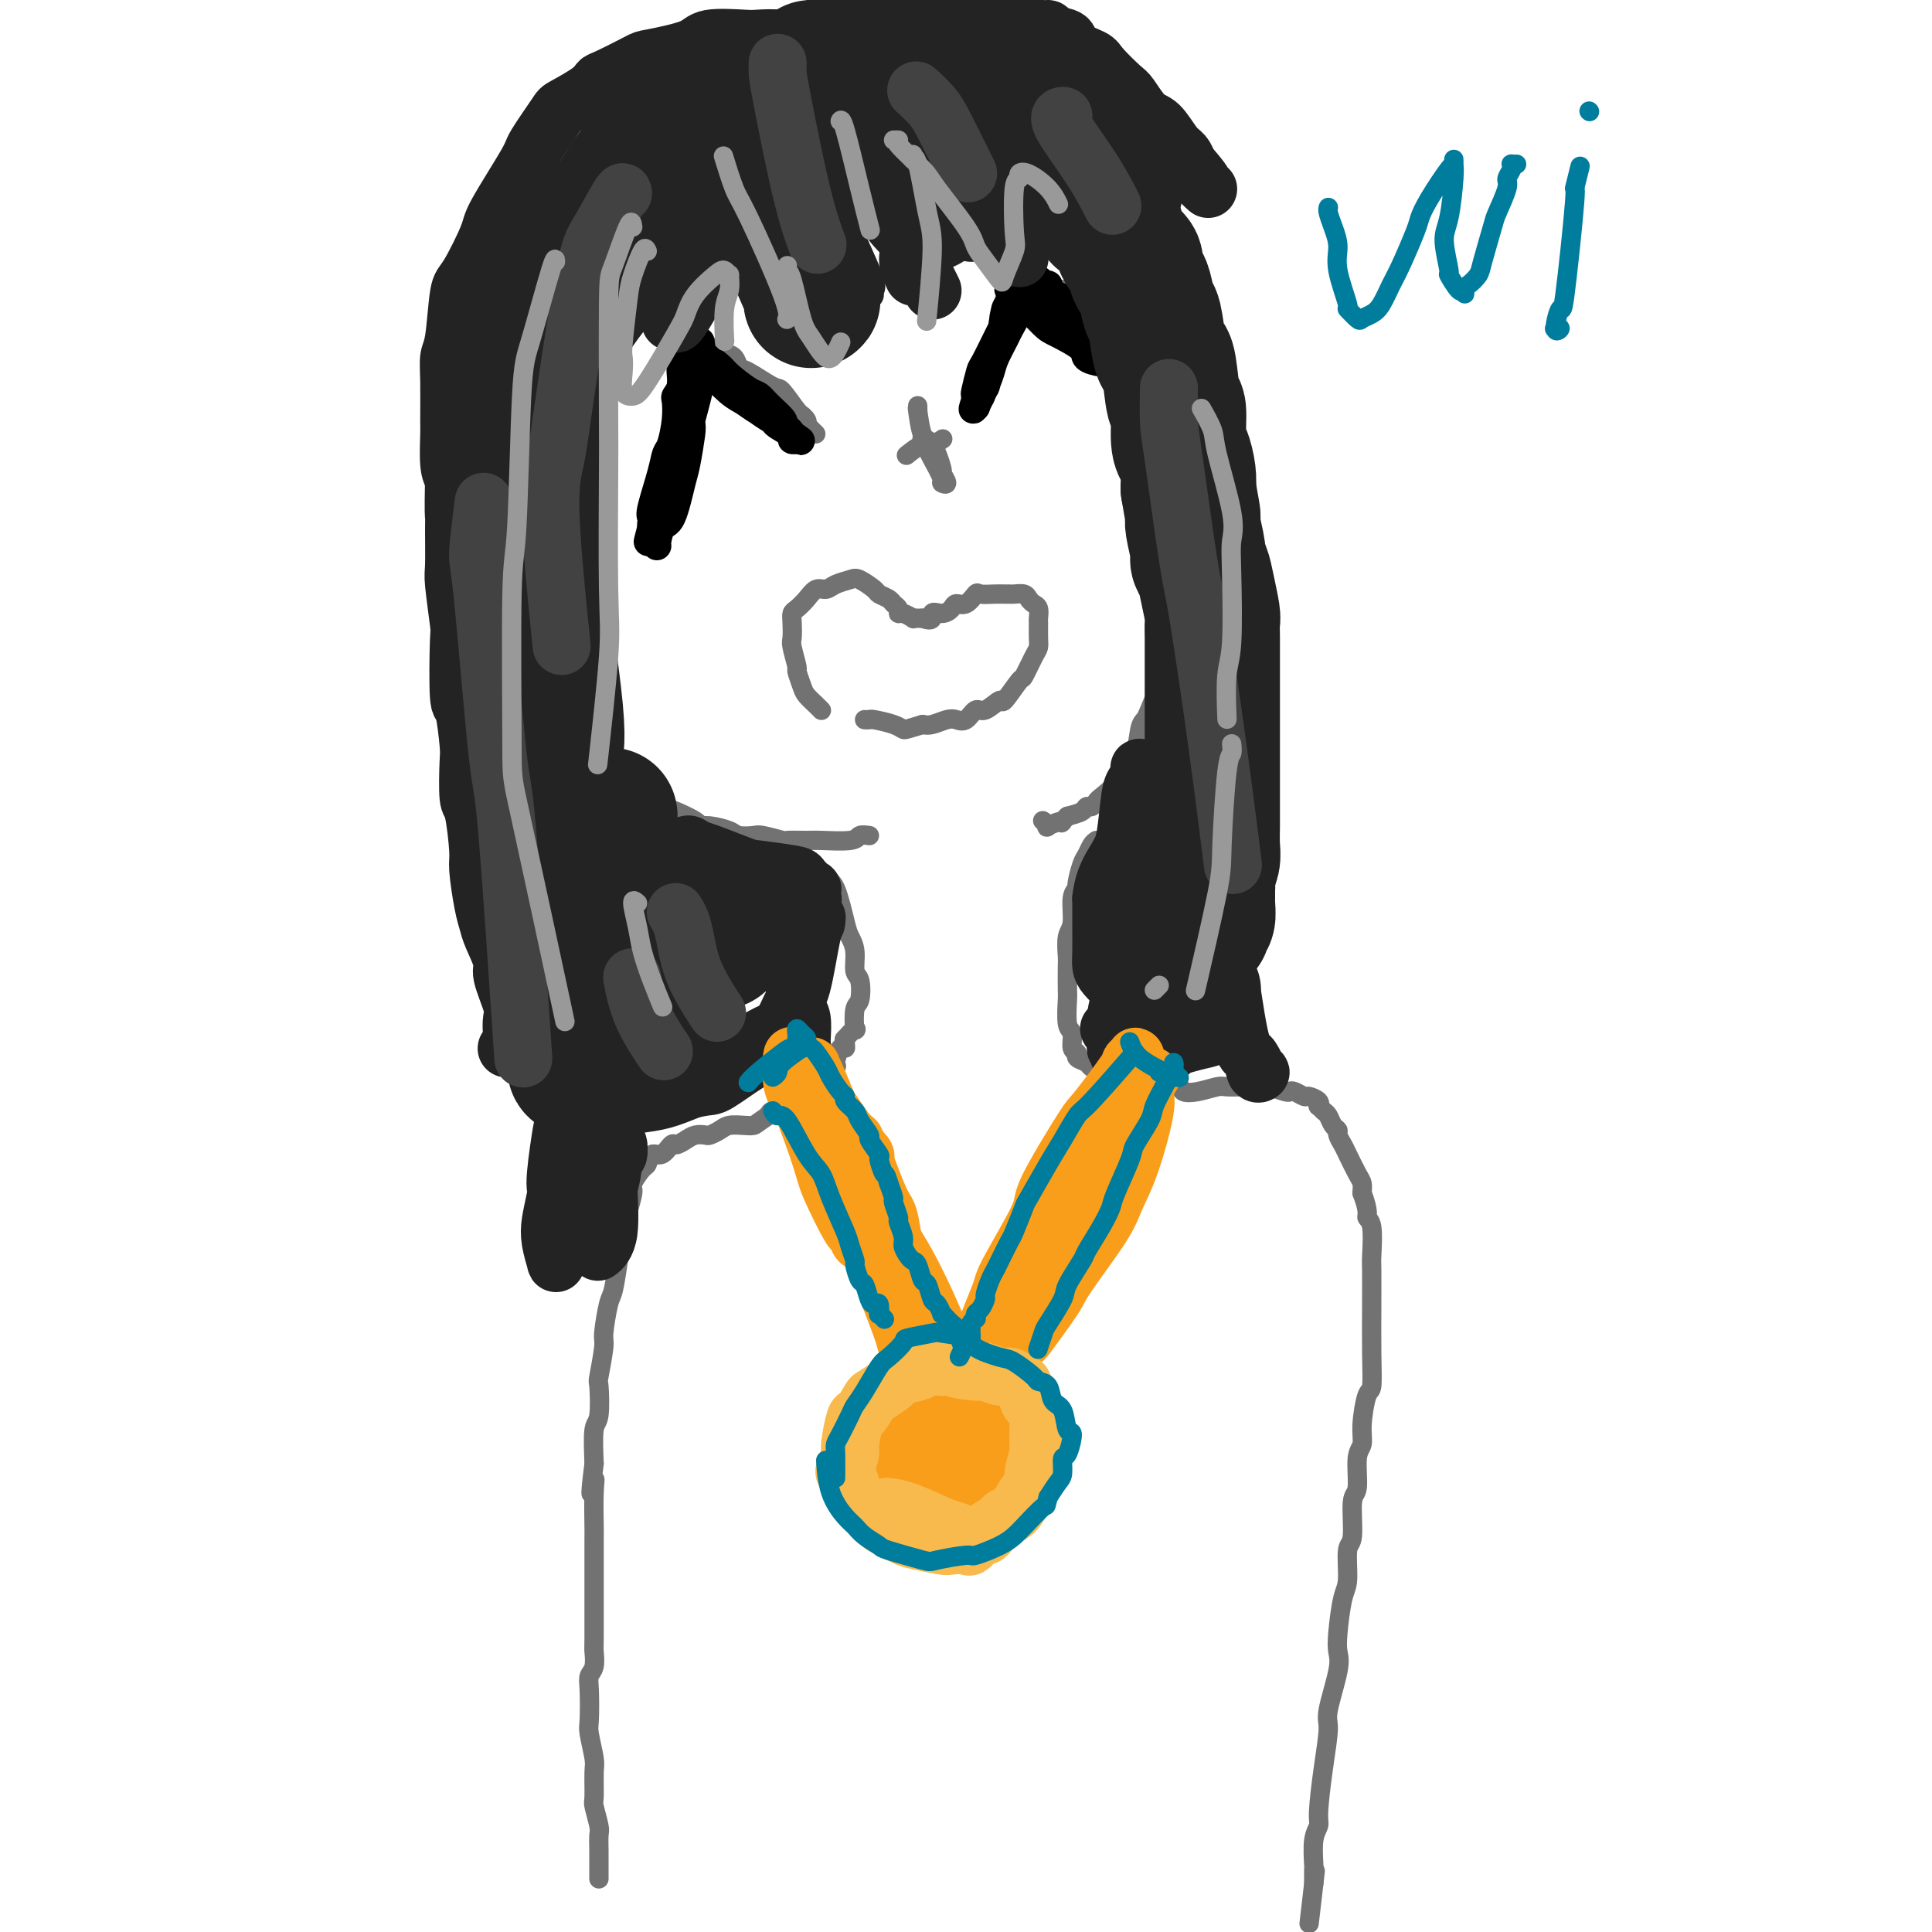 <svg viewBox='0 0 400 400' version='1.1' xmlns='http://www.w3.org/2000/svg' xmlns:xlink='http://www.w3.org/1999/xlink'><g fill='none' stroke='#727272' stroke-width='4' stroke-linecap='round' stroke-linejoin='round'><path d='M170,181c0.251,0.389 0.502,0.777 1,1c0.498,0.223 1.243,0.280 2,2c0.757,1.720 1.527,5.102 2,7c0.473,1.898 0.650,2.313 1,3c0.350,0.687 0.875,1.648 1,3c0.125,1.352 -0.149,3.096 0,4c0.149,0.904 0.721,0.968 1,2c0.279,1.032 0.263,3.030 0,4c-0.263,0.970 -0.774,0.910 -1,2c-0.226,1.090 -0.166,3.328 0,4c0.166,0.672 0.437,-0.222 0,0c-0.437,0.222 -1.584,1.559 -2,2c-0.416,0.441 -0.102,-0.015 0,0c0.102,0.015 -0.009,0.500 0,1c0.009,0.500 0.138,1.017 0,1c-0.138,-0.017 -0.542,-0.566 -1,0c-0.458,0.566 -0.971,2.246 -1,3c-0.029,0.754 0.425,0.582 0,1c-0.425,0.418 -1.728,1.427 -2,2c-0.272,0.573 0.489,0.712 0,1c-0.489,0.288 -2.228,0.726 -3,1c-0.772,0.274 -0.578,0.384 -1,1c-0.422,0.616 -1.461,1.737 -2,2c-0.539,0.263 -0.577,-0.332 -1,0c-0.423,0.332 -1.229,1.589 -2,2c-0.771,0.411 -1.506,-0.026 -2,0c-0.494,0.026 -0.747,0.513 -1,1'/><path d='M159,231c-2.457,1.687 -2.599,1.906 -3,2c-0.401,0.094 -1.062,0.064 -2,0c-0.938,-0.064 -2.152,-0.161 -3,0c-0.848,0.161 -1.329,0.582 -2,1c-0.671,0.418 -1.532,0.834 -2,1c-0.468,0.166 -0.544,0.081 -1,0c-0.456,-0.081 -1.291,-0.157 -2,0c-0.709,0.157 -1.293,0.548 -2,1c-0.707,0.452 -1.538,0.966 -2,1c-0.462,0.034 -0.556,-0.410 -1,0c-0.444,0.410 -1.237,1.675 -2,2c-0.763,0.325 -1.496,-0.292 -2,0c-0.504,0.292 -0.780,1.491 -1,2c-0.220,0.509 -0.382,0.328 -1,1c-0.618,0.672 -1.690,2.197 -2,3c-0.310,0.803 0.141,0.884 0,2c-0.141,1.116 -0.874,3.268 -1,4c-0.126,0.732 0.356,0.046 0,1c-0.356,0.954 -1.548,3.550 -2,5c-0.452,1.450 -0.164,1.755 0,2c0.164,0.245 0.203,0.432 0,2c-0.203,1.568 -0.646,4.519 -1,6c-0.354,1.481 -0.617,1.491 -1,3c-0.383,1.509 -0.886,4.516 -1,6c-0.114,1.484 0.162,1.443 0,3c-0.162,1.557 -0.762,4.710 -1,6c-0.238,1.290 -0.115,0.717 0,2c0.115,1.283 0.223,4.422 0,6c-0.223,1.578 -0.778,1.594 -1,3c-0.222,1.406 -0.111,4.203 0,7'/><path d='M123,303c-1.238,9.865 -0.332,5.526 0,4c0.332,-1.526 0.089,-0.239 0,2c-0.089,2.239 -0.024,5.430 0,7c0.024,1.570 0.006,1.518 0,3c-0.006,1.482 -0.001,4.498 0,6c0.001,1.502 -0.004,1.491 0,4c0.004,2.509 0.015,7.540 0,10c-0.015,2.460 -0.056,2.351 0,3c0.056,0.649 0.210,2.058 0,3c-0.210,0.942 -0.785,1.418 -1,2c-0.215,0.582 -0.072,1.269 0,3c0.072,1.731 0.072,4.506 0,6c-0.072,1.494 -0.216,1.707 0,3c0.216,1.293 0.794,3.667 1,5c0.206,1.333 0.041,1.626 0,3c-0.041,1.374 0.042,3.829 0,5c-0.042,1.171 -0.207,1.057 0,2c0.207,0.943 0.788,2.943 1,4c0.212,1.057 0.057,1.172 0,2c-0.057,0.828 -0.015,2.369 0,3c0.015,0.631 0.004,0.351 0,1c-0.004,0.649 -0.001,2.225 0,3c0.001,0.775 0.000,0.747 0,1c-0.000,0.253 -0.000,0.787 0,1c0.000,0.213 0.000,0.107 0,0'/><path d='M227,174c-0.331,0.226 -0.662,0.452 -1,1c-0.338,0.548 -0.683,1.418 -1,2c-0.317,0.582 -0.606,0.877 -1,2c-0.394,1.123 -0.894,3.075 -1,4c-0.106,0.925 0.182,0.822 0,1c-0.182,0.178 -0.833,0.635 -1,2c-0.167,1.365 0.151,3.638 0,5c-0.151,1.362 -0.772,1.814 -1,3c-0.228,1.186 -0.062,3.106 0,4c0.062,0.894 0.021,0.762 0,2c-0.021,1.238 -0.021,3.845 0,5c0.021,1.155 0.062,0.859 0,2c-0.062,1.141 -0.229,3.720 0,5c0.229,1.280 0.853,1.260 1,2c0.147,0.740 -0.183,2.239 0,3c0.183,0.761 0.881,0.782 1,1c0.119,0.218 -0.339,0.632 0,1c0.339,0.368 1.474,0.691 2,1c0.526,0.309 0.441,0.603 1,1c0.559,0.397 1.761,0.895 2,1c0.239,0.105 -0.484,-0.183 0,0c0.484,0.183 2.175,0.837 3,1c0.825,0.163 0.785,-0.166 1,0c0.215,0.166 0.687,0.828 1,1c0.313,0.172 0.469,-0.146 1,0c0.531,0.146 1.437,0.756 2,1c0.563,0.244 0.781,0.122 1,0'/><path d='M237,225c1.965,0.775 0.878,0.211 1,0c0.122,-0.211 1.452,-0.070 2,0c0.548,0.070 0.315,0.067 1,0c0.685,-0.067 2.289,-0.200 3,0c0.711,0.200 0.527,0.733 1,1c0.473,0.267 1.601,0.268 3,0c1.399,-0.268 3.069,-0.803 4,-1c0.931,-0.197 1.122,-0.054 2,0c0.878,0.054 2.442,0.018 3,0c0.558,-0.018 0.111,-0.019 1,0c0.889,0.019 3.116,0.056 4,0c0.884,-0.056 0.426,-0.207 1,0c0.574,0.207 2.180,0.773 3,1c0.820,0.227 0.854,0.116 1,0c0.146,-0.116 0.403,-0.237 1,0c0.597,0.237 1.532,0.833 2,1c0.468,0.167 0.468,-0.096 1,0c0.532,0.096 1.596,0.549 2,1c0.404,0.451 0.150,0.898 0,1c-0.150,0.102 -0.194,-0.141 0,0c0.194,0.141 0.625,0.667 1,1c0.375,0.333 0.692,0.474 1,1c0.308,0.526 0.606,1.437 1,2c0.394,0.563 0.883,0.777 1,1c0.117,0.223 -0.137,0.454 0,1c0.137,0.546 0.664,1.406 1,2c0.336,0.594 0.482,0.922 1,2c0.518,1.078 1.409,2.906 2,4c0.591,1.094 0.883,1.456 1,2c0.117,0.544 0.058,1.272 0,2'/><path d='M282,247c1.558,4.042 0.953,4.647 1,5c0.047,0.353 0.745,0.455 1,2c0.255,1.545 0.068,4.532 0,6c-0.068,1.468 -0.018,1.417 0,3c0.018,1.583 0.002,4.801 0,6c-0.002,1.199 0.009,0.379 0,2c-0.009,1.621 -0.040,5.684 0,9c0.040,3.316 0.150,5.885 0,7c-0.150,1.115 -0.561,0.775 -1,2c-0.439,1.225 -0.906,4.014 -1,6c-0.094,1.986 0.186,3.170 0,4c-0.186,0.830 -0.838,1.307 -1,3c-0.162,1.693 0.168,4.603 0,6c-0.168,1.397 -0.832,1.279 -1,3c-0.168,1.721 0.162,5.279 0,7c-0.162,1.721 -0.814,1.605 -1,3c-0.186,1.395 0.096,4.301 0,6c-0.096,1.699 -0.569,2.192 -1,4c-0.431,1.808 -0.819,4.931 -1,7c-0.181,2.069 -0.156,3.084 0,4c0.156,0.916 0.444,1.733 0,4c-0.444,2.267 -1.621,5.982 -2,8c-0.379,2.018 0.038,2.337 0,4c-0.038,1.663 -0.532,4.671 -1,8c-0.468,3.329 -0.910,6.981 -1,9c-0.090,2.019 0.172,2.406 0,3c-0.172,0.594 -0.778,1.396 -1,3c-0.222,1.604 -0.060,4.009 0,5c0.060,0.991 0.017,0.569 0,1c-0.017,0.431 -0.009,1.716 0,3'/><path d='M272,390c-1.867,16.022 -0.533,4.578 0,0c0.533,-4.578 0.267,-2.289 0,0'/><path d='M180,173c-0.785,-0.113 -1.570,-0.227 -2,0c-0.430,0.227 -0.504,0.794 -2,1c-1.496,0.206 -4.415,0.052 -6,0c-1.585,-0.052 -1.837,0.000 -3,0c-1.163,-0.000 -3.236,-0.052 -4,0c-0.764,0.052 -0.219,0.207 -1,0c-0.781,-0.207 -2.888,-0.777 -4,-1c-1.112,-0.223 -1.230,-0.098 -2,0c-0.770,0.098 -2.192,0.168 -3,0c-0.808,-0.168 -1.001,-0.574 -2,-1c-0.999,-0.426 -2.803,-0.871 -4,-1c-1.197,-0.129 -1.786,0.060 -2,0c-0.214,-0.060 -0.053,-0.367 -1,-1c-0.947,-0.633 -3.000,-1.591 -4,-2c-1.000,-0.409 -0.946,-0.270 -2,-1c-1.054,-0.730 -3.217,-2.331 -4,-3c-0.783,-0.669 -0.185,-0.407 -1,-1c-0.815,-0.593 -3.042,-2.040 -4,-3c-0.958,-0.960 -0.645,-1.433 -1,-2c-0.355,-0.567 -1.377,-1.226 -2,-2c-0.623,-0.774 -0.847,-1.661 -1,-2c-0.153,-0.339 -0.233,-0.130 -1,-1c-0.767,-0.870 -2.219,-2.820 -3,-4c-0.781,-1.180 -0.890,-1.590 -1,-2'/><path d='M120,147c-1.576,-3.039 -1.018,-4.138 -1,-5c0.018,-0.862 -0.506,-1.489 -1,-3c-0.494,-1.511 -0.960,-3.906 -1,-5c-0.040,-1.094 0.344,-0.889 0,-2c-0.344,-1.111 -1.415,-3.540 -2,-5c-0.585,-1.460 -0.682,-1.953 -1,-3c-0.318,-1.047 -0.856,-2.648 -1,-4c-0.144,-1.352 0.105,-2.457 0,-3c-0.105,-0.543 -0.563,-0.526 -1,-2c-0.437,-1.474 -0.853,-4.439 -1,-6c-0.147,-1.561 -0.025,-1.716 0,-3c0.025,-1.284 -0.047,-3.696 0,-5c0.047,-1.304 0.212,-1.500 0,-3c-0.212,-1.500 -0.800,-4.306 -1,-6c-0.200,-1.694 -0.012,-2.278 0,-4c0.012,-1.722 -0.153,-4.581 0,-6c0.153,-1.419 0.622,-1.397 1,-3c0.378,-1.603 0.664,-4.832 1,-7c0.336,-2.168 0.723,-3.275 1,-4c0.277,-0.725 0.445,-1.069 1,-3c0.555,-1.931 1.497,-5.448 2,-8c0.503,-2.552 0.565,-4.137 1,-5c0.435,-0.863 1.241,-1.002 2,-2c0.759,-0.998 1.471,-2.855 2,-4c0.529,-1.145 0.876,-1.577 2,-3c1.124,-1.423 3.025,-3.837 4,-5c0.975,-1.163 1.024,-1.075 2,-2c0.976,-0.925 2.878,-2.865 4,-4c1.122,-1.135 1.463,-1.467 2,-2c0.537,-0.533 1.268,-1.266 2,-2'/><path d='M137,28c4.349,-4.603 5.221,-4.112 6,-4c0.779,0.112 1.465,-0.156 3,-1c1.535,-0.844 3.918,-2.266 5,-3c1.082,-0.734 0.864,-0.782 2,-1c1.136,-0.218 3.627,-0.605 5,-1c1.373,-0.395 1.628,-0.796 3,-1c1.372,-0.204 3.860,-0.209 5,0c1.140,0.209 0.932,0.633 2,1c1.068,0.367 3.411,0.676 5,1c1.589,0.324 2.425,0.664 3,1c0.575,0.336 0.890,0.667 2,1c1.110,0.333 3.014,0.666 4,1c0.986,0.334 1.053,0.667 2,1c0.947,0.333 2.776,0.667 4,1c1.224,0.333 1.845,0.667 3,1c1.155,0.333 2.844,0.665 4,1c1.156,0.335 1.780,0.671 3,1c1.220,0.329 3.036,0.649 4,1c0.964,0.351 1.077,0.732 2,1c0.923,0.268 2.655,0.423 4,1c1.345,0.577 2.304,1.576 3,2c0.696,0.424 1.130,0.272 2,1c0.870,0.728 2.178,2.335 3,3c0.822,0.665 1.159,0.389 2,1c0.841,0.611 2.186,2.110 3,3c0.814,0.890 1.096,1.171 2,2c0.904,0.829 2.430,2.206 3,3c0.570,0.794 0.184,1.007 1,2c0.816,0.993 2.835,2.767 4,4c1.165,1.233 1.476,1.924 2,3c0.524,1.076 1.262,2.538 2,4'/><path d='M235,58c1.588,2.614 1.056,2.648 1,3c-0.056,0.352 0.362,1.023 1,3c0.638,1.977 1.495,5.259 2,7c0.505,1.741 0.657,1.941 1,4c0.343,2.059 0.875,5.977 1,8c0.125,2.023 -0.159,2.152 0,4c0.159,1.848 0.759,5.416 1,7c0.241,1.584 0.121,1.183 0,3c-0.121,1.817 -0.243,5.853 0,8c0.243,2.147 0.849,2.406 1,3c0.151,0.594 -0.155,1.522 0,3c0.155,1.478 0.769,3.507 1,5c0.231,1.493 0.078,2.452 0,4c-0.078,1.548 -0.080,3.686 0,5c0.080,1.314 0.244,1.805 0,3c-0.244,1.195 -0.895,3.094 -1,4c-0.105,0.906 0.337,0.820 0,2c-0.337,1.180 -1.452,3.625 -2,5c-0.548,1.375 -0.527,1.678 -1,3c-0.473,1.322 -1.439,3.661 -2,5c-0.561,1.339 -0.715,1.677 -1,2c-0.285,0.323 -0.700,0.629 -1,2c-0.300,1.371 -0.486,3.806 -1,5c-0.514,1.194 -1.356,1.147 -2,2c-0.644,0.853 -1.090,2.606 -2,4c-0.910,1.394 -2.284,2.429 -3,3c-0.716,0.571 -0.775,0.678 -1,1c-0.225,0.322 -0.617,0.860 -1,1c-0.383,0.140 -0.757,-0.116 -1,0c-0.243,0.116 -0.355,0.605 -1,1c-0.645,0.395 -1.822,0.698 -3,1'/><path d='M221,169c-2.206,2.181 -0.721,1.134 -1,1c-0.279,-0.134 -2.323,0.644 -3,1c-0.677,0.356 0.015,0.291 0,0c-0.015,-0.291 -0.735,-0.809 -1,-1c-0.265,-0.191 -0.076,-0.055 0,0c0.076,0.055 0.038,0.027 0,0'/><path d='M190,84c0.019,0.569 0.037,1.137 0,1c-0.037,-0.137 -0.131,-0.981 0,0c0.131,0.981 0.485,3.787 1,5c0.515,1.213 1.192,0.833 2,2c0.808,1.167 1.749,3.882 2,5c0.251,1.118 -0.188,0.640 0,1c0.188,0.360 1.004,1.559 1,2c-0.004,0.441 -0.828,0.125 -1,0c-0.172,-0.125 0.307,-0.058 0,-1c-0.307,-0.942 -1.402,-2.892 -2,-4c-0.598,-1.108 -0.699,-1.375 -1,-2c-0.301,-0.625 -0.800,-1.607 -1,-2c-0.200,-0.393 -0.100,-0.196 0,0'/><path d='M188,94c-0.295,0.234 -0.590,0.469 0,0c0.590,-0.469 2.065,-1.641 3,-2c0.935,-0.359 1.329,0.096 2,0c0.671,-0.096 1.620,-0.742 2,-1c0.380,-0.258 0.190,-0.129 0,0'/><path d='M170,147c0.058,0.062 0.117,0.125 0,0c-0.117,-0.125 -0.408,-0.436 -1,-1c-0.592,-0.564 -1.483,-1.380 -2,-2c-0.517,-0.620 -0.660,-1.043 -1,-2c-0.340,-0.957 -0.875,-2.448 -1,-3c-0.125,-0.552 0.162,-0.165 0,-1c-0.162,-0.835 -0.773,-2.891 -1,-4c-0.227,-1.109 -0.069,-1.269 0,-2c0.069,-0.731 0.049,-2.032 0,-3c-0.049,-0.968 -0.126,-1.604 0,-2c0.126,-0.396 0.455,-0.554 1,-1c0.545,-0.446 1.305,-1.181 2,-2c0.695,-0.819 1.326,-1.724 2,-2c0.674,-0.276 1.393,0.076 2,0c0.607,-0.076 1.103,-0.582 2,-1c0.897,-0.418 2.195,-0.750 3,-1c0.805,-0.250 1.119,-0.418 2,0c0.881,0.418 2.331,1.421 3,2c0.669,0.579 0.557,0.734 1,1c0.443,0.266 1.441,0.645 2,1c0.559,0.355 0.679,0.687 1,1c0.321,0.313 0.842,0.606 1,1c0.158,0.394 -0.046,0.890 0,1c0.046,0.110 0.341,-0.167 1,0c0.659,0.167 1.682,0.777 2,1c0.318,0.223 -0.068,0.060 0,0c0.068,-0.060 0.591,-0.017 1,0c0.409,0.017 0.705,0.009 1,0'/><path d='M191,128c2.682,1.000 1.887,-0.501 2,-1c0.113,-0.499 1.134,0.002 2,0c0.866,-0.002 1.578,-0.508 2,-1c0.422,-0.492 0.553,-0.969 1,-1c0.447,-0.031 1.208,0.384 2,0c0.792,-0.384 1.613,-1.567 2,-2c0.387,-0.433 0.340,-0.116 1,0c0.660,0.116 2.026,0.030 3,0c0.974,-0.030 1.556,-0.005 2,0c0.444,0.005 0.749,-0.009 1,0c0.251,0.009 0.449,0.043 1,0c0.551,-0.043 1.454,-0.162 2,0c0.546,0.162 0.735,0.605 1,1c0.265,0.395 0.607,0.742 1,1c0.393,0.258 0.838,0.426 1,1c0.162,0.574 0.042,1.555 0,2c-0.042,0.445 -0.004,0.355 0,1c0.004,0.645 -0.024,2.025 0,3c0.024,0.975 0.101,1.545 0,2c-0.101,0.455 -0.378,0.796 -1,2c-0.622,1.204 -1.588,3.273 -2,4c-0.412,0.727 -0.270,0.112 -1,1c-0.730,0.888 -2.331,3.279 -3,4c-0.669,0.721 -0.406,-0.227 -1,0c-0.594,0.227 -2.045,1.629 -3,2c-0.955,0.371 -1.414,-0.289 -2,0c-0.586,0.289 -1.298,1.528 -2,2c-0.702,0.472 -1.394,0.178 -2,0c-0.606,-0.178 -1.125,-0.240 -2,0c-0.875,0.240 -2.107,0.783 -3,1c-0.893,0.217 -1.446,0.109 -2,0'/><path d='M191,150c-3.476,1.044 -3.667,1.156 -4,1c-0.333,-0.156 -0.807,-0.578 -2,-1c-1.193,-0.422 -3.103,-0.845 -4,-1c-0.897,-0.155 -0.780,-0.042 -1,0c-0.220,0.042 -0.777,0.012 -1,0c-0.223,-0.012 -0.111,-0.006 0,0'/><path d='M136,103c0.024,-0.878 0.048,-1.756 0,-2c-0.048,-0.244 -0.168,0.146 0,-1c0.168,-1.146 0.623,-3.827 1,-5c0.377,-1.173 0.677,-0.838 1,-2c0.323,-1.162 0.668,-3.822 1,-5c0.332,-1.178 0.652,-0.873 1,-2c0.348,-1.127 0.724,-3.684 1,-5c0.276,-1.316 0.451,-1.390 1,-2c0.549,-0.610 1.471,-1.757 2,-3c0.529,-1.243 0.666,-2.583 1,-3c0.334,-0.417 0.866,0.088 1,0c0.134,-0.088 -0.129,-0.768 0,-1c0.129,-0.232 0.650,-0.016 1,0c0.350,0.016 0.527,-0.167 1,0c0.473,0.167 1.240,0.683 2,1c0.760,0.317 1.511,0.435 2,1c0.489,0.565 0.716,1.577 1,2c0.284,0.423 0.625,0.256 2,1c1.375,0.744 3.784,2.398 5,3c1.216,0.602 1.240,0.151 2,1c0.760,0.849 2.255,2.997 3,4c0.745,1.003 0.738,0.860 1,1c0.262,0.140 0.792,0.563 1,1c0.208,0.437 0.095,0.887 0,1c-0.095,0.113 -0.170,-0.111 0,0c0.170,0.111 0.585,0.555 1,1'/><path d='M168,89c2.233,2.082 -0.185,-0.211 -1,-1c-0.815,-0.789 -0.026,-0.072 0,0c0.026,0.072 -0.710,-0.502 -1,-1c-0.290,-0.498 -0.134,-0.922 0,-1c0.134,-0.078 0.246,0.189 0,0c-0.246,-0.189 -0.850,-0.835 -1,-1c-0.150,-0.165 0.156,0.152 0,0c-0.156,-0.152 -0.773,-0.772 -1,-1c-0.227,-0.228 -0.065,-0.065 0,0c0.065,0.065 0.032,0.033 0,0'/><path d='M204,82c-0.122,-0.196 -0.244,-0.393 0,-1c0.244,-0.607 0.854,-1.626 1,-2c0.146,-0.374 -0.171,-0.103 0,-1c0.171,-0.897 0.829,-2.960 1,-4c0.171,-1.040 -0.146,-1.056 0,-2c0.146,-0.944 0.755,-2.816 1,-4c0.245,-1.184 0.125,-1.679 0,-2c-0.125,-0.321 -0.254,-0.468 0,-1c0.254,-0.532 0.892,-1.448 1,-2c0.108,-0.552 -0.314,-0.740 0,-1c0.314,-0.260 1.362,-0.591 2,-1c0.638,-0.409 0.864,-0.895 1,-1c0.136,-0.105 0.180,0.172 0,0c-0.180,-0.172 -0.586,-0.794 0,-1c0.586,-0.206 2.164,0.005 3,0c0.836,-0.005 0.929,-0.224 2,0c1.071,0.224 3.121,0.891 4,1c0.879,0.109 0.589,-0.341 1,0c0.411,0.341 1.524,1.471 2,2c0.476,0.529 0.317,0.455 1,1c0.683,0.545 2.210,1.708 3,2c0.790,0.292 0.843,-0.286 1,0c0.157,0.286 0.419,1.438 1,2c0.581,0.562 1.482,0.535 2,1c0.518,0.465 0.654,1.424 1,2c0.346,0.576 0.901,0.771 1,1c0.099,0.229 -0.257,0.494 0,1c0.257,0.506 1.129,1.253 2,2'/><path d='M235,74c1.779,1.779 0.228,0.228 0,0c-0.228,-0.228 0.867,0.867 1,1c0.133,0.133 -0.695,-0.695 -1,-1c-0.305,-0.305 -0.087,-0.087 0,0c0.087,0.087 0.044,0.044 0,0'/></g>
<g fill='none' stroke='#000000' stroke-width='6' stroke-linecap='round' stroke-linejoin='round'><path d='M136,113c-0.067,-0.092 -0.134,-0.184 0,-1c0.134,-0.816 0.470,-2.355 1,-3c0.530,-0.645 1.252,-0.395 2,-2c0.748,-1.605 1.520,-5.064 2,-7c0.480,-1.936 0.669,-2.349 1,-4c0.331,-1.651 0.806,-4.539 1,-6c0.194,-1.461 0.108,-1.496 0,-3c-0.108,-1.504 -0.239,-4.477 0,-6c0.239,-1.523 0.849,-1.595 1,-2c0.151,-0.405 -0.155,-1.142 0,-2c0.155,-0.858 0.773,-1.838 1,-3c0.227,-1.162 0.063,-2.507 0,-3c-0.063,-0.493 -0.023,-0.133 0,0c0.023,0.133 0.031,0.041 0,1c-0.031,0.959 -0.099,2.969 0,4c0.099,1.031 0.366,1.081 0,3c-0.366,1.919 -1.365,5.706 -2,8c-0.635,2.294 -0.906,3.094 -1,4c-0.094,0.906 -0.011,1.917 -1,4c-0.989,2.083 -3.050,5.238 -4,7c-0.950,1.762 -0.791,2.132 -1,3c-0.209,0.868 -0.787,2.234 -1,3c-0.213,0.766 -0.061,0.933 0,1c0.061,0.067 0.030,0.033 0,0'/><path d='M135,109c-1.555,5.994 -0.442,1.978 0,0c0.442,-1.978 0.212,-1.917 0,-2c-0.212,-0.083 -0.407,-0.310 0,-2c0.407,-1.690 1.416,-4.842 2,-7c0.584,-2.158 0.744,-3.323 1,-4c0.256,-0.677 0.608,-0.866 1,-2c0.392,-1.134 0.823,-3.214 1,-5c0.177,-1.786 0.100,-3.277 0,-4c-0.100,-0.723 -0.223,-0.676 0,-1c0.223,-0.324 0.792,-1.019 1,-2c0.208,-0.981 0.055,-2.248 0,-3c-0.055,-0.752 -0.012,-0.990 0,-1c0.012,-0.010 -0.007,0.209 0,0c0.007,-0.209 0.041,-0.844 0,-1c-0.041,-0.156 -0.155,0.167 0,0c0.155,-0.167 0.580,-0.825 1,-1c0.420,-0.175 0.835,0.134 1,0c0.165,-0.134 0.079,-0.709 0,-1c-0.079,-0.291 -0.150,-0.298 0,0c0.150,0.298 0.523,0.899 1,1c0.477,0.101 1.059,-0.300 2,0c0.941,0.300 2.243,1.300 3,2c0.757,0.700 0.971,1.098 2,2c1.029,0.902 2.873,2.307 4,3c1.127,0.693 1.537,0.675 2,1c0.463,0.325 0.980,0.994 2,2c1.020,1.006 2.544,2.348 3,3c0.456,0.652 -0.155,0.615 0,1c0.155,0.385 1.078,1.193 2,2'/><path d='M164,90c3.390,2.454 0.864,0.588 0,0c-0.864,-0.588 -0.067,0.101 0,0c0.067,-0.101 -0.595,-0.994 -2,-2c-1.405,-1.006 -3.553,-2.126 -5,-3c-1.447,-0.874 -2.192,-1.501 -3,-2c-0.808,-0.499 -1.680,-0.868 -3,-2c-1.320,-1.132 -3.089,-3.025 -4,-4c-0.911,-0.975 -0.962,-1.032 -1,-1c-0.038,0.032 -0.061,0.151 0,0c0.061,-0.151 0.206,-0.573 1,0c0.794,0.573 2.238,2.142 3,3c0.762,0.858 0.843,1.007 2,2c1.157,0.993 3.391,2.830 5,4c1.609,1.170 2.593,1.672 3,2c0.407,0.328 0.239,0.480 1,1c0.761,0.520 2.453,1.407 3,2c0.547,0.593 -0.049,0.891 0,1c0.049,0.109 0.744,0.029 1,0c0.256,-0.029 0.073,-0.008 0,0c-0.073,0.008 -0.037,0.004 0,0'/><path d='M203,82c-0.128,-0.331 -0.256,-0.661 0,-1c0.256,-0.339 0.895,-0.686 1,-1c0.105,-0.314 -0.324,-0.594 0,-2c0.324,-1.406 1.401,-3.939 2,-5c0.599,-1.061 0.721,-0.651 1,-2c0.279,-1.349 0.716,-4.456 1,-6c0.284,-1.544 0.415,-1.524 1,-2c0.585,-0.476 1.622,-1.449 2,-2c0.378,-0.551 0.095,-0.681 0,-1c-0.095,-0.319 -0.002,-0.826 0,-1c0.002,-0.174 -0.087,-0.015 0,0c0.087,0.015 0.350,-0.115 0,1c-0.350,1.115 -1.313,3.476 -2,5c-0.687,1.524 -1.098,2.210 -2,4c-0.902,1.790 -2.294,4.683 -3,6c-0.706,1.317 -0.725,1.058 -1,2c-0.275,0.942 -0.806,3.087 -1,4c-0.194,0.913 -0.052,0.595 0,1c0.052,0.405 0.014,1.532 0,2c-0.014,0.468 -0.004,0.277 0,0c0.004,-0.277 0.002,-0.638 0,-1'/><path d='M202,83c-1.279,3.448 0.023,1.067 1,-1c0.977,-2.067 1.628,-3.821 2,-5c0.372,-1.179 0.464,-1.783 1,-3c0.536,-1.217 1.518,-3.048 2,-4c0.482,-0.952 0.466,-1.025 1,-2c0.534,-0.975 1.618,-2.854 2,-4c0.382,-1.146 0.063,-1.561 0,-2c-0.063,-0.439 0.129,-0.901 0,-1c-0.129,-0.099 -0.581,0.166 -1,0c-0.419,-0.166 -0.807,-0.763 -1,-1c-0.193,-0.237 -0.193,-0.115 0,0c0.193,0.115 0.578,0.223 1,0c0.422,-0.223 0.882,-0.777 1,-1c0.118,-0.223 -0.105,-0.113 0,0c0.105,0.113 0.539,0.230 1,0c0.461,-0.230 0.951,-0.809 1,-1c0.049,-0.191 -0.341,0.004 0,0c0.341,-0.004 1.414,-0.208 2,0c0.586,0.208 0.685,0.827 1,1c0.315,0.173 0.847,-0.101 1,0c0.153,0.101 -0.072,0.577 0,1c0.072,0.423 0.442,0.794 1,1c0.558,0.206 1.304,0.248 2,1c0.696,0.752 1.342,2.215 2,3c0.658,0.785 1.329,0.893 2,1'/><path d='M224,66c2.042,2.092 1.647,3.321 2,4c0.353,0.679 1.453,0.809 2,1c0.547,0.191 0.540,0.443 1,1c0.460,0.557 1.387,1.417 2,2c0.613,0.583 0.913,0.888 1,1c0.087,0.112 -0.039,0.030 0,0c0.039,-0.030 0.242,-0.009 0,0c-0.242,0.009 -0.929,0.007 -1,0c-0.071,-0.007 0.476,-0.020 -1,-1c-1.476,-0.980 -4.974,-2.928 -7,-4c-2.026,-1.072 -2.581,-1.268 -4,-2c-1.419,-0.732 -3.701,-1.999 -5,-3c-1.299,-1.001 -1.616,-1.736 -2,-2c-0.384,-0.264 -0.836,-0.057 -1,0c-0.164,0.057 -0.041,-0.036 0,0c0.041,0.036 0.001,0.201 0,0c-0.001,-0.201 0.036,-0.769 1,0c0.964,0.769 2.856,2.875 4,4c1.144,1.125 1.540,1.268 3,2c1.460,0.732 3.985,2.052 5,3c1.015,0.948 0.519,1.522 1,2c0.481,0.478 1.937,0.859 3,1c1.063,0.141 1.732,0.040 2,0c0.268,-0.040 0.134,-0.020 0,0'/></g>
<g fill='none' stroke='#232323' stroke-width='6' stroke-linecap='round' stroke-linejoin='round'><path d='M167,23c-0.091,-0.475 -0.181,-0.949 0,0c0.181,0.949 0.634,3.323 1,5c0.366,1.677 0.644,2.658 2,6c1.356,3.342 3.789,9.044 5,12c1.211,2.956 1.200,3.166 2,5c0.800,1.834 2.411,5.291 3,7c0.589,1.709 0.155,1.669 0,2c-0.155,0.331 -0.030,1.032 0,1c0.030,-0.032 -0.033,-0.796 0,-1c0.033,-0.204 0.163,0.153 0,0c-0.163,-0.153 -0.618,-0.815 -1,-1c-0.382,-0.185 -0.692,0.106 -2,-2c-1.308,-2.106 -3.616,-6.611 -5,-9c-1.384,-2.389 -1.845,-2.664 -3,-5c-1.155,-2.336 -3.003,-6.735 -4,-9c-0.997,-2.265 -1.143,-2.396 -2,-4c-0.857,-1.604 -2.426,-4.681 -3,-6c-0.574,-1.319 -0.154,-0.881 0,-1c0.154,-0.119 0.041,-0.794 0,-1c-0.041,-0.206 -0.011,0.057 0,0c0.011,-0.057 0.004,-0.433 0,0c-0.004,0.433 -0.005,1.675 0,2c0.005,0.325 0.015,-0.268 1,2c0.985,2.268 2.946,7.398 4,10c1.054,2.602 1.200,2.677 2,5c0.800,2.323 2.254,6.895 3,9c0.746,2.105 0.785,1.744 1,2c0.215,0.256 0.608,1.128 1,2'/><path d='M172,54c1.857,4.702 0.500,1.458 0,0c-0.500,-1.458 -0.143,-1.131 0,-1c0.143,0.131 0.071,0.065 0,0'/></g>
<g fill='none' stroke='#232323' stroke-width='28' stroke-linecap='round' stroke-linejoin='round'><path d='M153,35c0.455,0.124 0.910,0.248 1,0c0.090,-0.248 -0.186,-0.868 1,0c1.186,0.868 3.834,3.223 6,7c2.166,3.777 3.851,8.976 5,12c1.149,3.024 1.762,3.873 2,5c0.238,1.127 0.102,2.531 0,3c-0.102,0.469 -0.171,0.004 0,0c0.171,-0.004 0.581,0.455 0,-1c-0.581,-1.455 -2.155,-4.823 -3,-7c-0.845,-2.177 -0.962,-3.161 -2,-6c-1.038,-2.839 -2.996,-7.532 -4,-10c-1.004,-2.468 -1.054,-2.711 -1,-3c0.054,-0.289 0.214,-0.622 0,-2c-0.214,-1.378 -0.800,-3.800 -1,-5c-0.200,-1.200 -0.012,-1.179 0,-2c0.012,-0.821 -0.151,-2.483 0,-3c0.151,-0.517 0.615,0.111 1,1c0.385,0.889 0.692,2.039 1,3c0.308,0.961 0.619,1.732 1,4c0.381,2.268 0.833,6.034 1,8c0.167,1.966 0.048,2.133 0,3c-0.048,0.867 -0.024,2.433 0,4'/><path d='M161,46c0.385,3.548 -0.652,0.919 -1,0c-0.348,-0.919 -0.006,-0.127 0,0c0.006,0.127 -0.323,-0.411 -1,-2c-0.677,-1.589 -1.702,-4.229 -2,-6c-0.298,-1.771 0.132,-2.672 0,-5c-0.132,-2.328 -0.824,-6.083 -1,-8c-0.176,-1.917 0.165,-1.996 0,-2c-0.165,-0.004 -0.834,0.069 -1,0c-0.166,-0.069 0.173,-0.279 0,0c-0.173,0.279 -0.856,1.046 -2,2c-1.144,0.954 -2.747,2.093 -4,3c-1.253,0.907 -2.156,1.580 -5,4c-2.844,2.420 -7.628,6.586 -10,9c-2.372,2.414 -2.331,3.075 -4,5c-1.669,1.925 -5.048,5.112 -7,7c-1.952,1.888 -2.477,2.475 -3,3c-0.523,0.525 -1.044,0.988 -2,2c-0.956,1.012 -2.348,2.574 -3,3c-0.652,0.426 -0.565,-0.283 0,-1c0.565,-0.717 1.609,-1.444 2,-2c0.391,-0.556 0.131,-0.943 2,-4c1.869,-3.057 5.868,-8.783 8,-12c2.132,-3.217 2.396,-3.923 4,-6c1.604,-2.077 4.546,-5.524 6,-7c1.454,-1.476 1.418,-0.981 2,-1c0.582,-0.019 1.780,-0.552 2,-1c0.220,-0.448 -0.539,-0.811 -1,0c-0.461,0.811 -0.624,2.795 -1,4c-0.376,1.205 -0.965,1.630 -3,5c-2.035,3.370 -5.518,9.685 -9,16'/><path d='M127,52c-2.863,5.193 -3.019,5.675 -4,7c-0.981,1.325 -2.785,3.495 -5,7c-2.215,3.505 -4.842,8.347 -6,11c-1.158,2.653 -0.849,3.119 -1,4c-0.151,0.881 -0.762,2.179 -1,3c-0.238,0.821 -0.104,1.167 0,1c0.104,-0.167 0.178,-0.847 0,-1c-0.178,-0.153 -0.608,0.221 0,-2c0.608,-2.221 2.254,-7.038 3,-10c0.746,-2.962 0.592,-4.070 1,-7c0.408,-2.930 1.378,-7.681 2,-10c0.622,-2.319 0.897,-2.206 1,-3c0.103,-0.794 0.035,-2.494 0,-3c-0.035,-0.506 -0.035,0.184 0,1c0.035,0.816 0.107,1.760 0,2c-0.107,0.240 -0.393,-0.225 -1,3c-0.607,3.225 -1.537,10.138 -2,14c-0.463,3.862 -0.461,4.673 -1,10c-0.539,5.327 -1.620,15.171 -2,21c-0.380,5.829 -0.060,7.643 0,10c0.060,2.357 -0.142,5.258 0,10c0.142,4.742 0.626,11.324 1,15c0.374,3.676 0.637,4.445 1,7c0.363,2.555 0.825,6.898 1,9c0.175,2.102 0.062,1.965 0,3c-0.062,1.035 -0.072,3.241 0,4c0.072,0.759 0.225,0.069 0,-1c-0.225,-1.069 -0.830,-2.519 -1,-4c-0.170,-1.481 0.094,-2.995 0,-5c-0.094,-2.005 -0.547,-4.503 -1,-7'/><path d='M112,141c-0.551,-5.559 -0.927,-10.956 -1,-14c-0.073,-3.044 0.158,-3.736 0,-6c-0.158,-2.264 -0.706,-6.099 -1,-8c-0.294,-1.901 -0.333,-1.867 0,-1c0.333,0.867 1.039,2.567 1,2c-0.039,-0.567 -0.823,-3.403 0,3c0.823,6.403 3.254,22.043 4,30c0.746,7.957 -0.192,8.229 0,10c0.192,1.771 1.516,5.039 2,10c0.484,4.961 0.130,11.614 0,15c-0.130,3.386 -0.035,3.503 0,4c0.035,0.497 0.010,1.373 0,2c-0.010,0.627 -0.007,1.005 0,1c0.007,-0.005 0.017,-0.394 0,-1c-0.017,-0.606 -0.060,-1.428 0,-2c0.060,-0.572 0.222,-0.895 1,-3c0.778,-2.105 2.170,-5.993 3,-8c0.830,-2.007 1.097,-2.134 2,-3c0.903,-0.866 2.441,-2.469 3,-3c0.559,-0.531 0.139,0.012 0,0c-0.139,-0.012 0.004,-0.580 0,0c-0.004,0.580 -0.156,2.306 0,3c0.156,0.694 0.621,0.354 0,4c-0.621,3.646 -2.327,11.277 -3,15c-0.673,3.723 -0.311,3.538 -1,6c-0.689,2.462 -2.428,7.571 -3,10c-0.572,2.429 0.022,2.177 0,2c-0.022,-0.177 -0.660,-0.278 -1,0c-0.340,0.278 -0.383,0.937 0,0c0.383,-0.937 1.191,-3.468 2,-6'/><path d='M120,203c0.397,-1.260 0.891,-2.410 2,-6c1.109,-3.590 2.835,-9.619 4,-12c1.165,-2.381 1.770,-1.114 2,-1c0.230,0.114 0.086,-0.926 0,-1c-0.086,-0.074 -0.114,0.817 0,0c0.114,-0.817 0.371,-3.342 0,1c-0.371,4.342 -1.368,15.551 -2,21c-0.632,5.449 -0.898,5.139 -1,6c-0.102,0.861 -0.039,2.893 -1,5c-0.961,2.107 -2.947,4.288 -4,5c-1.053,0.712 -1.173,-0.045 -1,-1c0.173,-0.955 0.639,-2.109 1,-3c0.361,-0.891 0.619,-1.518 2,-4c1.381,-2.482 3.887,-6.819 5,-9c1.113,-2.181 0.833,-2.205 2,-4c1.167,-1.795 3.780,-5.362 5,-7c1.220,-1.638 1.046,-1.348 2,-1c0.954,0.348 3.038,0.755 4,1c0.962,0.245 0.804,0.328 1,1c0.196,0.672 0.746,1.932 1,3c0.254,1.068 0.211,1.943 0,3c-0.211,1.057 -0.590,2.296 -1,3c-0.410,0.704 -0.853,0.873 -1,1c-0.147,0.127 -0.000,0.212 -1,0c-1.000,-0.212 -3.146,-0.723 -4,-1c-0.854,-0.277 -0.414,-0.322 -1,-1c-0.586,-0.678 -2.196,-1.990 -3,-3c-0.804,-1.010 -0.801,-1.717 -1,-3c-0.199,-1.283 -0.599,-3.141 -1,-5'/><path d='M129,191c-0.894,-2.080 -0.129,-1.280 0,-1c0.129,0.280 -0.379,0.040 0,0c0.379,-0.040 1.645,0.119 2,0c0.355,-0.119 -0.201,-0.515 2,0c2.201,0.515 7.159,1.942 10,3c2.841,1.058 3.563,1.748 4,2c0.437,0.252 0.588,0.065 1,0c0.412,-0.065 1.085,-0.007 1,0c-0.085,0.007 -0.928,-0.036 -1,0c-0.072,0.036 0.628,0.149 0,0c-0.628,-0.149 -2.585,-0.562 -4,-1c-1.415,-0.438 -2.288,-0.901 -3,-1c-0.712,-0.099 -1.262,0.167 -2,0c-0.738,-0.167 -1.666,-0.767 -2,-1c-0.334,-0.233 -0.076,-0.101 0,0c0.076,0.101 -0.029,0.170 0,0c0.029,-0.170 0.193,-0.578 1,-1c0.807,-0.422 2.259,-0.859 3,-1c0.741,-0.141 0.773,0.015 1,0c0.227,-0.015 0.650,-0.200 1,0c0.350,0.200 0.627,0.786 1,1c0.373,0.214 0.842,0.057 1,0c0.158,-0.057 0.004,-0.015 0,0c-0.004,0.015 0.142,0.004 0,0c-0.142,-0.004 -0.571,-0.002 -1,0'/><path d='M144,191c1.006,-0.094 0.022,0.171 -1,0c-1.022,-0.171 -2.083,-0.777 -3,-1c-0.917,-0.223 -1.691,-0.064 -2,0c-0.309,0.064 -0.155,0.032 0,0'/><path d='M168,14c0.843,0.792 1.687,1.585 2,2c0.313,0.415 0.097,0.453 2,2c1.903,1.547 5.925,4.603 8,6c2.075,1.397 2.202,1.135 3,2c0.798,0.865 2.267,2.856 3,4c0.733,1.144 0.729,1.440 1,2c0.271,0.560 0.818,1.382 1,2c0.182,0.618 -0.001,1.031 0,1c0.001,-0.031 0.187,-0.506 0,-1c-0.187,-0.494 -0.745,-1.008 -1,-1c-0.255,0.008 -0.207,0.538 -1,0c-0.793,-0.538 -2.427,-2.145 -3,-3c-0.573,-0.855 -0.084,-0.956 -1,-2c-0.916,-1.044 -3.237,-3.029 -4,-4c-0.763,-0.971 0.030,-0.929 0,-1c-0.030,-0.071 -0.884,-0.255 -1,0c-0.116,0.255 0.505,0.948 1,1c0.495,0.052 0.863,-0.536 2,1c1.137,1.536 3.041,5.196 4,7c0.959,1.804 0.972,1.751 2,3c1.028,1.249 3.069,3.799 4,5c0.931,1.201 0.751,1.054 1,1c0.249,-0.054 0.928,-0.015 1,0c0.072,0.015 -0.464,0.008 -1,0'/><path d='M191,41c2.015,2.661 0.553,0.815 -1,-1c-1.553,-1.815 -3.197,-3.597 -4,-5c-0.803,-1.403 -0.766,-2.425 -2,-5c-1.234,-2.575 -3.739,-6.704 -5,-9c-1.261,-2.296 -1.278,-2.761 -2,-4c-0.722,-1.239 -2.148,-3.253 -3,-4c-0.852,-0.747 -1.128,-0.225 -1,0c0.128,0.225 0.661,0.155 1,0c0.339,-0.155 0.484,-0.394 1,0c0.516,0.394 1.403,1.423 2,2c0.597,0.577 0.904,0.704 3,2c2.096,1.296 5.982,3.763 8,5c2.018,1.237 2.169,1.246 4,2c1.831,0.754 5.344,2.253 7,3c1.656,0.747 1.456,0.743 2,1c0.544,0.257 1.831,0.776 2,1c0.169,0.224 -0.782,0.154 -1,0c-0.218,-0.154 0.295,-0.390 -1,-1c-1.295,-0.610 -4.399,-1.593 -6,-2c-1.601,-0.407 -1.697,-0.239 -3,-1c-1.303,-0.761 -3.811,-2.452 -5,-3c-1.189,-0.548 -1.059,0.049 -1,0c0.059,-0.049 0.045,-0.742 0,-1c-0.045,-0.258 -0.123,-0.080 0,0c0.123,0.080 0.445,0.063 1,0c0.555,-0.063 1.342,-0.171 2,0c0.658,0.171 1.188,0.620 2,1c0.812,0.380 1.906,0.690 3,1'/><path d='M194,23c2.103,0.550 3.859,1.425 5,2c1.141,0.575 1.666,0.849 2,1c0.334,0.151 0.478,0.177 2,1c1.522,0.823 4.422,2.441 6,3c1.578,0.559 1.832,0.058 3,1c1.168,0.942 3.249,3.328 4,4c0.751,0.672 0.172,-0.371 2,1c1.828,1.371 6.063,5.155 8,7c1.937,1.845 1.576,1.750 2,2c0.424,0.250 1.634,0.843 2,1c0.366,0.157 -0.110,-0.124 0,0c0.110,0.124 0.808,0.652 1,1c0.192,0.348 -0.121,0.516 0,1c0.121,0.484 0.676,1.285 1,2c0.324,0.715 0.415,1.344 1,2c0.585,0.656 1.662,1.339 2,2c0.338,0.661 -0.064,1.300 0,2c0.064,0.700 0.595,1.462 1,2c0.405,0.538 0.686,0.852 1,2c0.314,1.148 0.662,3.131 1,4c0.338,0.869 0.668,0.623 1,2c0.332,1.377 0.667,4.378 1,6c0.333,1.622 0.663,1.867 1,2c0.337,0.133 0.682,0.155 1,2c0.318,1.845 0.611,5.512 1,7c0.389,1.488 0.875,0.796 1,2c0.125,1.204 -0.111,4.302 0,6c0.111,1.698 0.568,1.996 1,3c0.432,1.004 0.838,2.716 1,4c0.162,1.284 0.081,2.142 0,3'/><path d='M246,101c0.862,5.179 1.019,5.627 1,6c-0.019,0.373 -0.212,0.671 0,2c0.212,1.329 0.831,3.690 1,5c0.169,1.310 -0.112,1.567 0,2c0.112,0.433 0.619,1.040 1,2c0.381,0.960 0.638,2.273 1,4c0.362,1.727 0.829,3.867 1,5c0.171,1.133 0.046,1.257 0,2c-0.046,0.743 -0.012,2.103 0,3c0.012,0.897 0.003,1.330 0,2c-0.003,0.670 -0.001,1.578 0,2c0.001,0.422 0.000,0.359 0,1c-0.000,0.641 -0.000,1.987 0,3c0.000,1.013 0.000,1.693 0,2c-0.000,0.307 -0.000,0.240 0,1c0.000,0.760 0.000,2.347 0,3c-0.000,0.653 0.000,0.371 0,1c-0.000,0.629 -0.000,2.169 0,3c0.000,0.831 0.000,0.954 0,2c-0.000,1.046 -0.000,3.016 0,4c0.000,0.984 0.000,0.982 0,2c-0.000,1.018 -0.000,3.056 0,4c0.000,0.944 0.001,0.794 0,2c-0.001,1.206 -0.004,3.769 0,5c0.004,1.231 0.015,1.132 0,2c-0.015,0.868 -0.057,2.705 0,4c0.057,1.295 0.211,2.048 0,3c-0.211,0.952 -0.788,2.102 -1,3c-0.212,0.898 -0.061,1.542 0,2c0.061,0.458 0.030,0.729 0,1'/><path d='M250,184c-0.150,9.256 -0.026,3.896 0,2c0.026,-1.896 -0.044,-0.327 0,1c0.044,1.327 0.204,2.412 0,3c-0.204,0.588 -0.773,0.679 -1,1c-0.227,0.321 -0.111,0.872 0,1c0.111,0.128 0.218,-0.169 0,0c-0.218,0.169 -0.762,0.802 -1,1c-0.238,0.198 -0.172,-0.040 0,0c0.172,0.040 0.449,0.358 0,0c-0.449,-0.358 -1.623,-1.391 -2,-2c-0.377,-0.609 0.043,-0.794 0,-1c-0.043,-0.206 -0.547,-0.434 -1,-1c-0.453,-0.566 -0.853,-1.471 -1,-2c-0.147,-0.529 -0.039,-0.681 0,-1c0.039,-0.319 0.011,-0.805 0,-1c-0.011,-0.195 -0.006,-0.097 0,0'/></g>
<g fill='none' stroke='#232323' stroke-width='12' stroke-linecap='round' stroke-linejoin='round'><path d='M234,194c0.085,-0.107 0.169,-0.215 0,-1c-0.169,-0.785 -0.592,-2.248 -1,-3c-0.408,-0.752 -0.800,-0.792 -1,-3c-0.200,-2.208 -0.208,-6.584 0,-9c0.208,-2.416 0.630,-2.872 1,-5c0.370,-2.128 0.687,-5.929 1,-8c0.313,-2.071 0.623,-2.411 1,-3c0.377,-0.589 0.821,-1.426 1,-2c0.179,-0.574 0.092,-0.884 0,-1c-0.092,-0.116 -0.190,-0.036 0,0c0.190,0.036 0.668,0.028 1,1c0.332,0.972 0.517,2.923 1,4c0.483,1.077 1.265,1.279 1,4c-0.265,2.721 -1.576,7.959 -2,11c-0.424,3.041 0.037,3.883 0,5c-0.037,1.117 -0.574,2.510 -1,5c-0.426,2.490 -0.742,6.078 -1,8c-0.258,1.922 -0.460,2.177 -1,3c-0.540,0.823 -1.419,2.215 -2,3c-0.581,0.785 -0.863,0.965 -1,1c-0.137,0.035 -0.128,-0.074 0,0c0.128,0.074 0.374,0.331 0,0c-0.374,-0.331 -1.368,-1.249 -2,-2c-0.632,-0.751 -0.901,-1.335 -1,-2c-0.099,-0.665 -0.027,-1.410 0,-3c0.027,-1.590 0.008,-4.026 0,-6c-0.008,-1.974 -0.004,-3.487 0,-5'/><path d='M228,186c0.452,-4.135 2.083,-6.474 3,-8c0.917,-1.526 1.122,-2.240 2,-3c0.878,-0.760 2.430,-1.565 3,-2c0.570,-0.435 0.156,-0.500 0,0c-0.156,0.500 -0.056,1.565 0,2c0.056,0.435 0.068,0.240 0,3c-0.068,2.760 -0.214,8.475 -1,14c-0.786,5.525 -2.211,10.860 -3,14c-0.789,3.140 -0.944,4.085 -1,5c-0.056,0.915 -0.015,1.800 0,3c0.015,1.200 0.004,2.716 0,3c-0.004,0.284 0.001,-0.662 0,-1c-0.001,-0.338 -0.007,-0.067 0,0c0.007,0.067 0.028,-0.071 0,-1c-0.028,-0.929 -0.105,-2.649 0,-4c0.105,-1.351 0.393,-2.332 1,-4c0.607,-1.668 1.535,-4.023 2,-5c0.465,-0.977 0.468,-0.575 1,-1c0.532,-0.425 1.592,-1.677 2,-2c0.408,-0.323 0.163,0.284 1,1c0.837,0.716 2.756,1.541 4,2c1.244,0.459 1.812,0.551 2,2c0.188,1.449 -0.003,4.253 0,6c0.003,1.747 0.200,2.435 0,3c-0.200,0.565 -0.796,1.007 -1,2c-0.204,0.993 -0.017,2.537 -1,3c-0.983,0.463 -3.138,-0.153 -5,-1c-1.862,-0.847 -3.431,-1.923 -5,-3'/><path d='M232,214c-1.937,-0.845 -1.780,-0.958 -2,-1c-0.220,-0.042 -0.817,-0.012 0,0c0.817,0.012 3.048,0.007 5,0c1.952,-0.007 3.626,-0.017 5,0c1.374,0.017 2.449,0.061 5,0c2.551,-0.061 6.578,-0.226 8,0c1.422,0.226 0.240,0.842 0,1c-0.240,0.158 0.462,-0.144 0,0c-0.462,0.144 -2.089,0.733 -3,1c-0.911,0.267 -1.107,0.213 -4,1c-2.893,0.787 -8.482,2.417 -11,3c-2.518,0.583 -1.967,0.119 -2,0c-0.033,-0.119 -0.652,0.106 -1,0c-0.348,-0.106 -0.424,-0.543 0,-1c0.424,-0.457 1.347,-0.936 2,-1c0.653,-0.064 1.036,0.285 2,0c0.964,-0.285 2.508,-1.204 4,-2c1.492,-0.796 2.933,-1.467 4,-2c1.067,-0.533 1.760,-0.926 2,-1c0.240,-0.074 0.026,0.173 0,0c-0.026,-0.173 0.137,-0.764 0,-1c-0.137,-0.236 -0.573,-0.116 -1,0c-0.427,0.116 -0.847,0.227 -1,0c-0.153,-0.227 -0.041,-0.792 0,-1c0.041,-0.208 0.012,-0.059 0,0c-0.012,0.059 -0.006,0.030 0,0'/><path d='M151,183c-0.029,-0.421 -0.058,-0.841 0,-1c0.058,-0.159 0.202,-0.055 0,0c-0.202,0.055 -0.750,0.061 1,0c1.750,-0.061 5.800,-0.188 8,0c2.200,0.188 2.551,0.691 3,1c0.449,0.309 0.997,0.424 2,1c1.003,0.576 2.463,1.612 3,2c0.537,0.388 0.151,0.126 0,0c-0.151,-0.126 -0.069,-0.117 0,0c0.069,0.117 0.123,0.341 -1,0c-1.123,-0.341 -3.422,-1.247 -5,-2c-1.578,-0.753 -2.434,-1.354 -5,-2c-2.566,-0.646 -6.843,-1.337 -9,-2c-2.157,-0.663 -2.195,-1.297 -3,-2c-0.805,-0.703 -2.377,-1.473 -3,-2c-0.623,-0.527 -0.297,-0.810 0,-1c0.297,-0.190 0.564,-0.286 1,0c0.436,0.286 1.042,0.956 1,1c-0.042,0.044 -0.731,-0.536 1,0c1.731,0.536 5.883,2.190 8,3c2.117,0.810 2.199,0.776 4,1c1.801,0.224 5.319,0.707 7,1c1.681,0.293 1.524,0.396 2,1c0.476,0.604 1.586,1.709 2,2c0.414,0.291 0.132,-0.231 0,0c-0.132,0.231 -0.112,1.216 0,2c0.112,0.784 0.318,1.367 0,2c-0.318,0.633 -1.159,1.317 -2,2'/><path d='M166,190c-0.705,0.955 -1.468,0.343 -2,1c-0.532,0.657 -0.832,2.582 -1,4c-0.168,1.418 -0.203,2.328 0,3c0.203,0.672 0.643,1.107 1,3c0.357,1.893 0.632,5.243 1,7c0.368,1.757 0.831,1.921 1,3c0.169,1.079 0.045,3.072 0,4c-0.045,0.928 -0.012,0.789 0,1c0.012,0.211 0.003,0.771 0,1c-0.003,0.229 0.000,0.128 0,0c-0.000,-0.128 -0.004,-0.283 0,0c0.004,0.283 0.015,1.005 0,1c-0.015,-0.005 -0.055,-0.736 0,-1c0.055,-0.264 0.205,-0.059 0,0c-0.205,0.059 -0.763,-0.026 -1,-2c-0.237,-1.974 -0.151,-5.835 0,-8c0.151,-2.165 0.366,-2.634 1,-5c0.634,-2.366 1.687,-6.631 2,-9c0.313,-2.369 -0.115,-2.843 0,-3c0.115,-0.157 0.771,0.003 1,0c0.229,-0.003 0.030,-0.167 0,0c-0.030,0.167 0.107,0.667 0,1c-0.107,0.333 -0.459,0.499 -1,3c-0.541,2.501 -1.271,7.335 -2,10c-0.729,2.665 -1.456,3.159 -2,4c-0.544,0.841 -0.906,2.028 -2,4c-1.094,1.972 -2.920,4.727 -4,6c-1.080,1.273 -1.413,1.063 -3,2c-1.587,0.937 -4.427,3.022 -6,4c-1.573,0.978 -1.878,0.851 -3,1c-1.122,0.149 -3.061,0.575 -5,1'/><path d='M141,226c-2.799,1.220 -1.297,0.270 -1,0c0.297,-0.270 -0.613,0.138 -1,0c-0.387,-0.138 -0.253,-0.824 0,-1c0.253,-0.176 0.625,0.157 1,0c0.375,-0.157 0.754,-0.802 1,-1c0.246,-0.198 0.358,0.053 4,-2c3.642,-2.053 10.813,-6.411 14,-8c3.187,-1.589 2.391,-0.410 2,0c-0.391,0.410 -0.378,0.050 0,0c0.378,-0.050 1.121,0.210 -1,1c-2.121,0.790 -7.105,2.110 -10,3c-2.895,0.890 -3.700,1.349 -8,3c-4.300,1.651 -12.094,4.495 -16,6c-3.906,1.505 -3.923,1.671 -5,2c-1.077,0.329 -3.213,0.821 -4,1c-0.787,0.179 -0.225,0.045 0,0c0.225,-0.045 0.114,-0.001 0,0c-0.114,0.001 -0.231,-0.042 0,0c0.231,0.042 0.808,0.170 3,0c2.192,-0.170 5.998,-0.637 9,-1c3.002,-0.363 5.200,-0.622 7,-1c1.800,-0.378 3.203,-0.874 6,-2c2.797,-1.126 6.988,-2.883 9,-4c2.012,-1.117 1.845,-1.594 2,-2c0.155,-0.406 0.633,-0.741 1,-1c0.367,-0.259 0.624,-0.440 0,0c-0.624,0.440 -2.130,1.503 -3,2c-0.870,0.497 -1.106,0.428 -3,1c-1.894,0.572 -5.447,1.786 -9,3'/><path d='M139,225c-3.131,1.166 -3.960,1.580 -5,2c-1.040,0.420 -2.293,0.844 -3,1c-0.707,0.156 -0.870,0.042 -1,0c-0.130,-0.042 -0.227,-0.011 0,0c0.227,0.011 0.779,0.003 1,0c0.221,-0.003 0.110,-0.002 0,0'/><path d='M120,227c0.058,0.386 0.116,0.773 0,1c-0.116,0.227 -0.406,0.295 -1,1c-0.594,0.705 -1.493,2.046 -2,3c-0.507,0.954 -0.623,1.522 -1,4c-0.377,2.478 -1.015,6.867 -1,9c0.015,2.133 0.685,2.011 1,4c0.315,1.989 0.277,6.090 0,8c-0.277,1.910 -0.793,1.628 -1,2c-0.207,0.372 -0.106,1.398 0,2c0.106,0.602 0.215,0.779 0,0c-0.215,-0.779 -0.756,-2.516 -1,-4c-0.244,-1.484 -0.192,-2.715 0,-4c0.192,-1.285 0.523,-2.623 1,-5c0.477,-2.377 1.098,-5.793 2,-9c0.902,-3.207 2.084,-6.205 3,-8c0.916,-1.795 1.565,-2.386 2,-3c0.435,-0.614 0.655,-1.251 1,-2c0.345,-0.749 0.815,-1.608 1,-2c0.185,-0.392 0.085,-0.315 0,0c-0.085,0.315 -0.155,0.867 0,1c0.155,0.133 0.536,-0.153 0,2c-0.536,2.153 -1.988,6.746 -3,10c-1.012,3.254 -1.586,5.170 -2,7c-0.414,1.830 -0.670,3.573 -1,6c-0.330,2.427 -0.733,5.537 -1,7c-0.267,1.463 -0.398,1.279 0,1c0.398,-0.279 1.323,-0.652 2,-1c0.677,-0.348 1.105,-0.671 2,-2c0.895,-1.329 2.256,-3.666 3,-5c0.744,-1.334 0.872,-1.667 1,-2'/><path d='M125,248c1.630,-2.889 1.705,-5.610 2,-7c0.295,-1.390 0.808,-1.449 1,-2c0.192,-0.551 0.061,-1.595 0,-2c-0.061,-0.405 -0.053,-0.170 0,0c0.053,0.170 0.150,0.274 0,1c-0.150,0.726 -0.548,2.075 -1,3c-0.452,0.925 -0.958,1.425 -1,4c-0.042,2.575 0.381,7.226 0,10c-0.381,2.774 -1.564,3.670 -2,4c-0.436,0.330 -0.125,0.094 0,0c0.125,-0.094 0.062,-0.047 0,0'/><path d='M259,219c0.460,0.726 0.920,1.451 1,2c0.080,0.549 -0.219,0.920 0,1c0.219,0.080 0.956,-0.132 1,0c0.044,0.132 -0.603,0.609 -1,0c-0.397,-0.609 -0.542,-2.304 -1,-3c-0.458,-0.696 -1.229,-0.392 -2,-3c-0.771,-2.608 -1.541,-8.127 -2,-11c-0.459,-2.873 -0.607,-3.100 -1,-4c-0.393,-0.900 -1.030,-2.472 -1,-3c0.030,-0.528 0.726,-0.011 1,0c0.274,0.011 0.126,-0.484 0,0c-0.126,0.484 -0.231,1.948 0,3c0.231,1.052 0.796,1.692 1,3c0.204,1.308 0.047,3.282 0,4c-0.047,0.718 0.016,0.178 0,0c-0.016,-0.178 -0.112,0.005 0,0c0.112,-0.005 0.432,-0.197 0,0c-0.432,0.197 -1.616,0.784 -2,1c-0.384,0.216 0.033,0.062 0,0c-0.033,-0.062 -0.517,-0.031 -1,0'/><path d='M252,209c-0.500,0.167 -0.250,0.083 0,0'/><path d='M165,11c-0.197,-0.340 -0.393,-0.679 -1,-1c-0.607,-0.321 -1.623,-0.623 -2,-1c-0.377,-0.377 -0.115,-0.827 -1,-1c-0.885,-0.173 -2.917,-0.067 -4,0c-1.083,0.067 -1.217,0.096 -3,0c-1.783,-0.096 -5.217,-0.316 -7,0c-1.783,0.316 -1.917,1.169 -4,2c-2.083,0.831 -6.116,1.639 -8,2c-1.884,0.361 -1.619,0.276 -3,1c-1.381,0.724 -4.408,2.259 -6,3c-1.592,0.741 -1.748,0.689 -2,1c-0.252,0.311 -0.602,0.985 -2,2c-1.398,1.015 -3.846,2.369 -5,3c-1.154,0.631 -1.013,0.537 -2,2c-0.987,1.463 -3.101,4.483 -4,6c-0.899,1.517 -0.584,1.530 -2,4c-1.416,2.470 -4.564,7.396 -6,10c-1.436,2.604 -1.159,2.884 -2,5c-0.841,2.116 -2.800,6.067 -4,8c-1.200,1.933 -1.642,1.849 -2,4c-0.358,2.151 -0.632,6.536 -1,9c-0.368,2.464 -0.832,3.006 -1,4c-0.168,0.994 -0.042,2.440 0,5c0.042,2.560 0.001,6.232 0,8c-0.001,1.768 0.038,1.630 0,3c-0.038,1.370 -0.154,4.249 0,6c0.154,1.751 0.577,2.376 1,3'/><path d='M94,99c-0.154,7.614 -0.037,7.649 0,8c0.037,0.351 -0.004,1.019 0,3c0.004,1.981 0.053,5.275 0,7c-0.053,1.725 -0.208,1.881 0,4c0.208,2.119 0.777,6.200 1,8c0.223,1.800 0.098,1.320 0,4c-0.098,2.680 -0.171,8.519 0,11c0.171,2.481 0.584,1.603 1,3c0.416,1.397 0.833,5.067 1,7c0.167,1.933 0.082,2.127 0,4c-0.082,1.873 -0.163,5.425 0,7c0.163,1.575 0.569,1.174 1,3c0.431,1.826 0.888,5.879 1,8c0.112,2.121 -0.119,2.309 0,4c0.119,1.691 0.590,4.886 1,7c0.410,2.114 0.758,3.147 1,4c0.242,0.853 0.376,1.526 1,3c0.624,1.474 1.736,3.749 2,5c0.264,1.251 -0.321,1.476 0,3c0.321,1.524 1.546,4.345 2,6c0.454,1.655 0.135,2.142 0,3c-0.135,0.858 -0.088,2.086 0,3c0.088,0.914 0.216,1.515 0,2c-0.216,0.485 -0.776,0.853 -1,1c-0.224,0.147 -0.112,0.074 0,0'/><path d='M177,7c-0.098,-0.182 -0.195,-0.363 0,-1c0.195,-0.637 0.683,-1.728 1,-2c0.317,-0.272 0.464,0.277 2,0c1.536,-0.277 4.460,-1.380 6,-2c1.540,-0.620 1.696,-0.755 3,-1c1.304,-0.245 3.757,-0.598 5,-1c1.243,-0.402 1.276,-0.852 2,-1c0.724,-0.148 2.137,0.006 3,0c0.863,-0.006 1.174,-0.172 2,0c0.826,0.172 2.168,0.681 3,1c0.832,0.319 1.155,0.449 2,1c0.845,0.551 2.213,1.524 3,2c0.787,0.476 0.993,0.455 2,1c1.007,0.545 2.816,1.654 4,2c1.184,0.346 1.743,-0.073 2,0c0.257,0.073 0.213,0.636 1,1c0.787,0.364 2.407,0.528 3,1c0.593,0.472 0.160,1.251 1,2c0.840,0.749 2.952,1.469 4,2c1.048,0.531 1.032,0.875 2,2c0.968,1.125 2.920,3.033 4,4c1.080,0.967 1.287,0.993 2,2c0.713,1.007 1.931,2.993 3,4c1.069,1.007 1.987,1.033 3,2c1.013,0.967 2.119,2.876 3,4c0.881,1.124 1.537,1.464 2,2c0.463,0.536 0.731,1.268 1,2'/><path d='M246,34c3.714,4.250 3.000,3.875 3,4c0.000,0.125 0.714,0.750 1,1c0.286,0.250 0.143,0.125 0,0'/><path d='M187,39c-0.054,0.060 -0.107,0.119 0,0c0.107,-0.119 0.375,-0.417 1,0c0.625,0.417 1.607,1.548 2,2c0.393,0.452 0.196,0.226 0,0'/><path d='M192,10c0.260,-0.296 0.520,-0.592 1,-1c0.480,-0.408 1.179,-0.929 3,-1c1.821,-0.071 4.763,0.308 7,1c2.237,0.692 3.769,1.695 5,2c1.231,0.305 2.161,-0.090 4,1c1.839,1.090 4.586,3.665 6,5c1.414,1.335 1.496,1.429 3,3c1.504,1.571 4.431,4.617 6,6c1.569,1.383 1.781,1.103 3,2c1.219,0.897 3.443,2.972 4,4c0.557,1.028 -0.555,1.008 -1,1c-0.445,-0.008 -0.222,-0.004 0,0'/><path d='M206,9c-0.076,-0.417 -0.152,-0.834 1,0c1.152,0.834 3.532,2.918 5,4c1.468,1.082 2.023,1.160 5,4c2.977,2.840 8.375,8.442 11,11c2.625,2.558 2.476,2.073 4,4c1.524,1.927 4.721,6.265 6,8c1.279,1.735 0.639,0.868 0,0'/><path d='M185,41c0.022,0.777 0.045,1.553 1,4c0.955,2.447 2.844,6.563 4,9c1.156,2.437 1.581,3.195 2,4c0.419,0.805 0.834,1.659 1,2c0.166,0.341 0.083,0.171 0,0'/><path d='M186,36c0.063,0.753 0.126,1.505 0,2c-0.126,0.495 -0.440,0.732 0,3c0.440,2.268 1.633,6.567 2,9c0.367,2.433 -0.094,3.001 0,4c0.094,0.999 0.741,2.428 1,3c0.259,0.572 0.129,0.286 0,0'/><path d='M195,33c-0.067,0.283 -0.133,0.567 0,1c0.133,0.433 0.467,1.017 1,3c0.533,1.983 1.267,5.367 2,7c0.733,1.633 1.467,1.517 2,2c0.533,0.483 0.867,1.567 1,2c0.133,0.433 0.067,0.217 0,0'/><path d='M205,39c0.077,-0.091 0.154,-0.181 0,0c-0.154,0.181 -0.538,0.634 0,2c0.538,1.366 2.000,3.644 3,5c1.000,1.356 1.538,1.788 2,3c0.462,1.212 0.846,3.203 1,4c0.154,0.797 0.077,0.398 0,0'/><path d='M207,35c-0.093,-0.064 -0.185,-0.128 0,0c0.185,0.128 0.649,0.449 1,1c0.351,0.551 0.589,1.333 1,2c0.411,0.667 0.995,1.218 2,3c1.005,1.782 2.430,4.795 3,6c0.570,1.205 0.285,0.603 0,0'/><path d='M188,33c-0.423,0.173 -0.845,0.345 -1,2c-0.155,1.655 -0.042,4.792 0,7c0.042,2.208 0.012,3.488 0,4c-0.012,0.512 -0.006,0.256 0,0'/><path d='M158,36c-1.180,0.766 -2.359,1.532 -3,2c-0.641,0.468 -0.742,0.637 -2,3c-1.258,2.363 -3.672,6.920 -5,10c-1.328,3.080 -1.571,4.682 -2,6c-0.429,1.318 -1.043,2.353 -2,4c-0.957,1.647 -2.258,3.905 -3,5c-0.742,1.095 -0.926,1.027 -1,1c-0.074,-0.027 -0.037,-0.014 0,0'/><path d='M151,39c-0.728,0.696 -1.456,1.392 -2,2c-0.544,0.608 -0.903,1.127 -2,4c-1.097,2.873 -2.933,8.100 -4,11c-1.067,2.900 -1.364,3.473 -2,5c-0.636,1.527 -1.610,4.008 -2,5c-0.390,0.992 -0.195,0.496 0,0'/><path d='M154,42c-0.422,-0.111 -0.844,-0.222 -1,0c-0.156,0.222 -0.044,0.778 0,1c0.044,0.222 0.022,0.111 0,0'/></g>
<g fill='none' stroke='#424242' stroke-width='12' stroke-linecap='round' stroke-linejoin='round'><path d='M129,40c-0.032,-0.275 -0.063,-0.551 -1,1c-0.937,1.551 -2.779,4.927 -4,7c-1.221,2.073 -1.822,2.843 -3,9c-1.178,6.157 -2.932,17.699 -4,25c-1.068,7.301 -1.451,10.359 -2,13c-0.549,2.641 -1.263,4.865 -1,12c0.263,7.135 1.504,19.181 2,24c0.496,4.819 0.248,2.409 0,0'/><path d='M100,105c0.122,-0.965 0.244,-1.930 0,0c-0.244,1.930 -0.853,6.756 -1,9c-0.147,2.244 0.168,1.905 1,10c0.832,8.095 2.182,24.623 3,32c0.818,7.377 1.105,5.601 2,16c0.895,10.399 2.399,32.971 3,42c0.601,9.029 0.301,4.514 0,0'/><path d='M131,203c-0.107,-0.583 -0.214,-1.167 0,0c0.214,1.167 0.750,4.083 2,7c1.250,2.917 3.214,5.833 4,7c0.786,1.167 0.393,0.583 0,0'/><path d='M140,189c-0.091,-0.147 -0.181,-0.294 0,0c0.181,0.294 0.634,1.029 1,2c0.366,0.971 0.644,2.178 1,4c0.356,1.822 0.788,4.260 2,7c1.212,2.740 3.203,5.783 4,7c0.797,1.217 0.398,0.609 0,0'/><path d='M161,13c-0.016,0.662 -0.032,1.324 0,2c0.032,0.676 0.112,1.367 1,6c0.888,4.633 2.585,13.209 4,19c1.415,5.791 2.547,8.797 3,10c0.453,1.203 0.226,0.601 0,0'/><path d='M190,19c-0.281,-0.252 -0.561,-0.504 0,0c0.561,0.504 1.965,1.764 3,3c1.035,1.236 1.702,2.448 3,5c1.298,2.552 3.228,6.443 4,8c0.772,1.557 0.386,0.778 0,0'/><path d='M220,24c0.150,-0.010 0.300,-0.019 0,0c-0.300,0.019 -1.049,0.067 0,2c1.049,1.933 3.898,5.751 6,9c2.102,3.249 3.458,5.928 4,7c0.542,1.072 0.271,0.536 0,0'/><path d='M242,81c0.008,-0.596 0.017,-1.191 0,0c-0.017,1.191 -0.059,4.170 0,6c0.059,1.830 0.219,2.511 1,8c0.781,5.489 2.182,15.786 3,21c0.818,5.214 1.054,5.346 2,11c0.946,5.654 2.601,16.830 4,27c1.399,10.170 2.543,19.334 3,23c0.457,3.666 0.229,1.833 0,0'/></g>
<g fill='none' stroke='#999999' stroke-width='4' stroke-linecap='round' stroke-linejoin='round'><path d='M115,54c0.007,0.156 0.013,0.312 0,0c-0.013,-0.312 -0.046,-1.092 -1,2c-0.954,3.092 -2.830,10.056 -4,14c-1.170,3.944 -1.634,4.868 -2,12c-0.366,7.132 -0.632,20.471 -1,27c-0.368,6.529 -0.836,6.247 -1,14c-0.164,7.753 -0.023,23.542 0,31c0.023,7.458 -0.071,6.585 2,16c2.071,9.415 6.306,29.119 8,37c1.694,7.881 0.847,3.941 0,0'/><path d='M131,47c-0.113,-0.847 -0.226,-1.694 -1,0c-0.774,1.694 -2.208,5.929 -3,8c-0.792,2.071 -0.942,1.977 -1,8c-0.058,6.023 -0.023,18.164 0,24c0.023,5.836 0.034,5.368 0,11c-0.034,5.632 -0.112,17.365 0,24c0.112,6.635 0.415,8.171 0,14c-0.415,5.829 -1.547,15.951 -2,20c-0.453,4.049 -0.226,2.024 0,0'/><path d='M132,187c-0.518,-0.453 -1.035,-0.905 -1,0c0.035,0.905 0.623,3.168 1,5c0.377,1.832 0.544,3.233 1,5c0.456,1.767 1.200,3.899 2,6c0.800,2.101 1.657,4.172 2,5c0.343,0.828 0.171,0.414 0,0'/><path d='M150,33c-0.190,-0.617 -0.380,-1.233 0,0c0.380,1.233 1.331,4.317 2,6c0.669,1.683 1.056,1.967 3,6c1.944,4.033 5.447,11.817 7,16c1.553,4.183 1.158,4.767 1,5c-0.158,0.233 -0.079,0.117 0,0'/><path d='M174,25c-0.038,0.073 -0.077,0.147 0,0c0.077,-0.147 0.268,-0.514 1,2c0.732,2.514 2.005,7.907 3,12c0.995,4.093 1.713,6.884 2,8c0.287,1.116 0.144,0.558 0,0'/><path d='M189,32c-0.063,0.576 -0.126,1.151 0,1c0.126,-0.151 0.440,-1.029 1,1c0.560,2.029 1.367,6.967 2,10c0.633,3.033 1.094,4.163 1,8c-0.094,3.837 -0.741,10.382 -1,13c-0.259,2.618 -0.129,1.309 0,0'/><path d='M134,52c-0.218,-0.482 -0.437,-0.965 -1,0c-0.563,0.965 -1.471,3.376 -2,5c-0.529,1.624 -0.679,2.459 -1,5c-0.321,2.541 -0.812,6.786 -1,9c-0.188,2.214 -0.073,2.395 0,3c0.073,0.605 0.103,1.634 0,3c-0.103,1.366 -0.340,3.069 0,4c0.340,0.931 1.258,1.089 2,1c0.742,-0.089 1.308,-0.426 3,-3c1.692,-2.574 4.509,-7.384 6,-10c1.491,-2.616 1.657,-3.036 2,-4c0.343,-0.964 0.862,-2.471 2,-4c1.138,-1.529 2.894,-3.080 4,-4c1.106,-0.920 1.560,-1.208 2,-1c0.440,0.208 0.864,0.911 1,1c0.136,0.089 -0.016,-0.438 0,0c0.016,0.438 0.200,1.839 0,3c-0.200,1.161 -0.785,2.082 -1,4c-0.215,1.918 -0.062,4.834 0,6c0.062,1.166 0.031,0.583 0,0'/><path d='M163,55c-0.063,0.415 -0.127,0.831 0,1c0.127,0.169 0.443,0.092 1,2c0.557,1.908 1.354,5.800 2,8c0.646,2.200 1.140,2.708 2,4c0.860,1.292 2.086,3.367 3,4c0.914,0.633 1.515,-0.176 2,-1c0.485,-0.824 0.853,-1.664 1,-2c0.147,-0.336 0.074,-0.168 0,0'/><path d='M185,29c0.562,0.021 1.124,0.043 1,0c-0.124,-0.043 -0.935,-0.149 0,1c0.935,1.149 3.614,3.555 5,5c1.386,1.445 1.478,1.929 3,4c1.522,2.071 4.472,5.729 6,8c1.528,2.271 1.632,3.155 2,4c0.368,0.845 0.999,1.649 2,3c1.001,1.351 2.372,3.248 3,4c0.628,0.752 0.512,0.360 1,-1c0.488,-1.360 1.580,-3.688 2,-5c0.420,-1.312 0.169,-1.608 0,-4c-0.169,-2.392 -0.257,-6.881 0,-9c0.257,-2.119 0.857,-1.867 1,-2c0.143,-0.133 -0.172,-0.652 0,-1c0.172,-0.348 0.830,-0.526 2,0c1.170,0.526 2.854,1.757 4,3c1.146,1.243 1.756,2.498 2,3c0.244,0.502 0.122,0.251 0,0'/><path d='M249,85c-0.221,-0.388 -0.441,-0.776 0,0c0.441,0.776 1.544,2.715 2,4c0.456,1.285 0.267,1.915 1,5c0.733,3.085 2.389,8.623 3,12c0.611,3.377 0.178,4.591 0,6c-0.178,1.409 -0.100,3.013 0,7c0.100,3.987 0.223,10.357 0,14c-0.223,3.643 -0.791,4.558 -1,7c-0.209,2.442 -0.060,6.412 0,8c0.060,1.588 0.030,0.794 0,0'/><path d='M255,154c0.082,0.805 0.165,1.609 0,2c-0.165,0.391 -0.577,0.367 -1,4c-0.423,3.633 -0.856,10.922 -1,15c-0.144,4.078 -0.000,4.944 -1,10c-1.000,5.056 -3.143,14.302 -4,18c-0.857,3.698 -0.429,1.849 0,0'/><path d='M240,204c-0.417,0.417 -0.833,0.833 -1,1c-0.167,0.167 -0.083,0.083 0,0'/></g>
<g fill='none' stroke='#F99E1B' stroke-width='12' stroke-linecap='round' stroke-linejoin='round'><path d='M177,236c-0.227,0.218 -0.453,0.436 0,1c0.453,0.564 1.587,1.473 2,2c0.413,0.527 0.107,0.673 0,1c-0.107,0.327 -0.014,0.835 0,1c0.014,0.165 -0.052,-0.012 0,0c0.052,0.012 0.223,0.214 0,0c-0.223,-0.214 -0.841,-0.844 -1,-1c-0.159,-0.156 0.140,0.161 -1,-1c-1.140,-1.161 -3.719,-3.801 -5,-5c-1.281,-1.199 -1.263,-0.957 -2,-2c-0.737,-1.043 -2.228,-3.372 -3,-5c-0.772,-1.628 -0.824,-2.554 -1,-3c-0.176,-0.446 -0.474,-0.412 -1,-1c-0.526,-0.588 -1.278,-1.797 -1,-2c0.278,-0.203 1.588,0.599 2,1c0.412,0.401 -0.073,0.401 1,3c1.073,2.599 3.703,7.796 5,10c1.297,2.204 1.262,1.413 2,3c0.738,1.587 2.251,5.550 3,8c0.749,2.450 0.734,3.386 1,4c0.266,0.614 0.814,0.907 1,2c0.186,1.093 0.012,2.987 0,4c-0.012,1.013 0.140,1.147 0,1c-0.140,-0.147 -0.570,-0.573 -1,-1'/><path d='M178,256c0.393,2.503 -0.626,-0.239 -1,-1c-0.374,-0.761 -0.104,0.459 -1,-1c-0.896,-1.459 -2.958,-5.597 -4,-8c-1.042,-2.403 -1.064,-3.071 -2,-6c-0.936,-2.929 -2.787,-8.120 -4,-11c-1.213,-2.880 -1.787,-3.449 -2,-5c-0.213,-1.551 -0.064,-4.083 0,-5c0.064,-0.917 0.044,-0.219 0,0c-0.044,0.219 -0.110,-0.042 0,0c0.110,0.042 0.398,0.388 1,1c0.602,0.612 1.520,1.492 2,2c0.480,0.508 0.524,0.646 2,3c1.476,2.354 4.385,6.925 6,9c1.615,2.075 1.935,1.655 3,4c1.065,2.345 2.874,7.454 4,10c1.126,2.546 1.569,2.529 2,4c0.431,1.471 0.848,4.429 1,6c0.152,1.571 0.037,1.757 0,2c-0.037,0.243 0.005,0.545 0,1c-0.005,0.455 -0.057,1.062 0,1c0.057,-0.062 0.222,-0.792 0,-1c-0.222,-0.208 -0.830,0.108 -1,0c-0.170,-0.108 0.099,-0.640 0,-1c-0.099,-0.360 -0.565,-0.547 -2,-3c-1.435,-2.453 -3.838,-7.173 -5,-10c-1.162,-2.827 -1.082,-3.761 -2,-6c-0.918,-2.239 -2.834,-5.783 -4,-8c-1.166,-2.217 -1.583,-3.109 -2,-4'/><path d='M169,229c-2.701,-6.263 -1.455,-5.919 -1,-6c0.455,-0.081 0.118,-0.586 0,-1c-0.118,-0.414 -0.018,-0.736 0,-1c0.018,-0.264 -0.045,-0.470 0,0c0.045,0.470 0.198,1.616 0,1c-0.198,-0.616 -0.746,-2.993 1,1c1.746,3.993 5.785,14.358 8,19c2.215,4.642 2.605,3.561 3,5c0.395,1.439 0.794,5.396 2,9c1.206,3.604 3.218,6.853 4,9c0.782,2.147 0.335,3.192 1,5c0.665,1.808 2.441,4.381 3,6c0.559,1.619 -0.099,2.286 0,3c0.099,0.714 0.957,1.475 1,2c0.043,0.525 -0.728,0.814 -1,1c-0.272,0.186 -0.046,0.270 0,0c0.046,-0.270 -0.089,-0.894 0,-1c0.089,-0.106 0.401,0.306 0,0c-0.401,-0.306 -1.515,-1.328 -2,-2c-0.485,-0.672 -0.342,-0.992 -1,-3c-0.658,-2.008 -2.116,-5.704 -3,-8c-0.884,-2.296 -1.193,-3.193 -2,-6c-0.807,-2.807 -2.111,-7.526 -3,-10c-0.889,-2.474 -1.363,-2.705 -2,-4c-0.637,-1.295 -1.439,-3.654 -2,-5c-0.561,-1.346 -0.882,-1.680 -1,-2c-0.118,-0.320 -0.032,-0.624 0,-1c0.032,-0.376 0.009,-0.822 0,-1c-0.009,-0.178 -0.005,-0.089 0,0'/><path d='M174,239c-2.179,-6.678 0.373,-1.874 1,0c0.627,1.874 -0.671,0.819 0,2c0.671,1.181 3.312,4.600 5,7c1.688,2.400 2.424,3.783 3,5c0.576,1.217 0.992,2.270 2,4c1.008,1.730 2.608,4.138 5,9c2.392,4.862 5.576,12.179 7,17c1.424,4.821 1.088,7.147 1,8c-0.088,0.853 0.071,0.231 0,0c-0.071,-0.231 -0.373,-0.073 -1,-1c-0.627,-0.927 -1.580,-2.939 -2,-4c-0.420,-1.061 -0.309,-1.171 -1,-3c-0.691,-1.829 -2.186,-5.377 -3,-8c-0.814,-2.623 -0.947,-4.321 -1,-5c-0.053,-0.679 -0.027,-0.340 0,0'/><path d='M205,283c0.120,0.069 0.239,0.138 0,0c-0.239,-0.138 -0.837,-0.483 -1,-1c-0.163,-0.517 0.108,-1.207 0,-2c-0.108,-0.793 -0.596,-1.690 0,-4c0.596,-2.310 2.276,-6.031 3,-8c0.724,-1.969 0.493,-2.184 2,-5c1.507,-2.816 4.751,-8.233 6,-11c1.249,-2.767 0.502,-2.884 2,-6c1.498,-3.116 5.242,-9.231 7,-12c1.758,-2.769 1.529,-2.193 3,-4c1.471,-1.807 4.643,-5.996 6,-8c1.357,-2.004 0.898,-1.823 1,-2c0.102,-0.177 0.764,-0.714 1,-1c0.236,-0.286 0.046,-0.323 0,0c-0.046,0.323 0.051,1.006 0,1c-0.051,-0.006 -0.252,-0.702 -1,1c-0.748,1.702 -2.045,5.802 -3,9c-0.955,3.198 -1.570,5.494 -2,7c-0.430,1.506 -0.676,2.221 -2,6c-1.324,3.779 -3.725,10.621 -5,14c-1.275,3.379 -1.424,3.295 -3,6c-1.576,2.705 -4.580,8.199 -6,11c-1.420,2.801 -1.257,2.907 -2,4c-0.743,1.093 -2.392,3.171 -3,4c-0.608,0.829 -0.173,0.408 0,0c0.173,-0.408 0.085,-0.802 0,-1c-0.085,-0.198 -0.167,-0.199 0,-1c0.167,-0.801 0.584,-2.400 1,-4'/><path d='M209,276c0.002,-1.233 -0.492,-1.316 0,-4c0.492,-2.684 1.971,-7.970 3,-11c1.029,-3.030 1.609,-3.804 2,-5c0.391,-1.196 0.593,-2.814 2,-6c1.407,-3.186 4.020,-7.939 5,-10c0.980,-2.061 0.327,-1.431 3,-4c2.673,-2.569 8.673,-8.339 11,-11c2.327,-2.661 0.980,-2.214 1,-2c0.020,0.214 1.408,0.194 2,0c0.592,-0.194 0.387,-0.562 0,0c-0.387,0.562 -0.956,2.055 -1,3c-0.044,0.945 0.436,1.342 0,4c-0.436,2.658 -1.790,7.578 -3,11c-1.210,3.422 -2.276,5.345 -3,7c-0.724,1.655 -1.106,3.041 -3,6c-1.894,2.959 -5.299,7.490 -7,10c-1.701,2.510 -1.696,3.000 -3,5c-1.304,2.000 -3.916,5.511 -5,7c-1.084,1.489 -0.641,0.955 -2,2c-1.359,1.045 -4.522,3.668 -6,5c-1.478,1.332 -1.272,1.372 -2,2c-0.728,0.628 -2.391,1.844 -3,2c-0.609,0.156 -0.163,-0.748 0,-1c0.163,-0.252 0.044,0.149 0,0c-0.044,-0.149 -0.012,-0.848 0,-1c0.012,-0.152 0.003,0.242 0,0c-0.003,-0.242 -0.002,-1.121 0,-2'/><path d='M200,283c0.066,-0.724 0.231,-0.533 1,-2c0.769,-1.467 2.142,-4.593 3,-6c0.858,-1.407 1.201,-1.096 2,-2c0.799,-0.904 2.053,-3.023 3,-4c0.947,-0.977 1.588,-0.811 2,-1c0.412,-0.189 0.595,-0.731 1,-1c0.405,-0.269 1.032,-0.265 1,0c-0.032,0.265 -0.723,0.790 -1,1c-0.277,0.210 -0.138,0.105 0,0'/><path d='M193,308c-0.831,-0.364 -1.662,-0.728 -2,-1c-0.338,-0.272 -0.183,-0.451 0,-2c0.183,-1.549 0.392,-4.467 1,-6c0.608,-1.533 1.614,-1.680 3,-3c1.386,-1.320 3.152,-3.812 4,-5c0.848,-1.188 0.777,-1.072 2,-1c1.223,0.072 3.741,0.098 5,0c1.259,-0.098 1.261,-0.322 2,0c0.739,0.322 2.215,1.190 3,2c0.785,0.810 0.880,1.562 1,3c0.120,1.438 0.267,3.563 0,5c-0.267,1.437 -0.947,2.185 -1,3c-0.053,0.815 0.523,1.697 0,3c-0.523,1.303 -2.144,3.025 -3,4c-0.856,0.975 -0.946,1.201 -2,2c-1.054,0.799 -3.072,2.170 -4,3c-0.928,0.830 -0.768,1.118 -2,1c-1.232,-0.118 -3.858,-0.644 -5,-1c-1.142,-0.356 -0.802,-0.544 -2,-1c-1.198,-0.456 -3.936,-1.182 -5,-2c-1.064,-0.818 -0.455,-1.728 -1,-3c-0.545,-1.272 -2.244,-2.906 -3,-4c-0.756,-1.094 -0.567,-1.648 0,-3c0.567,-1.352 1.514,-3.500 2,-5c0.486,-1.500 0.512,-2.350 1,-3c0.488,-0.650 1.439,-1.098 3,-2c1.561,-0.902 3.732,-2.258 5,-3c1.268,-0.742 1.634,-0.871 2,-1'/><path d='M197,288c2.604,-0.729 4.115,0.450 5,1c0.885,0.550 1.144,0.473 2,1c0.856,0.527 2.310,1.660 3,2c0.690,0.340 0.615,-0.111 1,1c0.385,1.111 1.229,3.783 2,5c0.771,1.217 1.470,0.977 1,3c-0.470,2.023 -2.107,6.308 -3,8c-0.893,1.692 -1.041,0.790 -2,1c-0.959,0.210 -2.728,1.533 -4,2c-1.272,0.467 -2.047,0.080 -3,0c-0.953,-0.080 -2.083,0.147 -3,0c-0.917,-0.147 -1.621,-0.670 -2,-1c-0.379,-0.330 -0.435,-0.469 -1,-1c-0.565,-0.531 -1.641,-1.454 -2,-2c-0.359,-0.546 -0.002,-0.716 0,-2c0.002,-1.284 -0.353,-3.682 0,-5c0.353,-1.318 1.413,-1.555 2,-2c0.587,-0.445 0.701,-1.097 1,-2c0.299,-0.903 0.784,-2.056 2,-3c1.216,-0.944 3.163,-1.679 4,-2c0.837,-0.321 0.565,-0.230 1,0c0.435,0.230 1.577,0.597 2,1c0.423,0.403 0.127,0.843 0,1c-0.127,0.157 -0.086,0.033 0,0c0.086,-0.033 0.216,0.027 0,0c-0.216,-0.027 -0.780,-0.141 -1,0c-0.220,0.141 -0.098,0.538 0,1c0.098,0.462 0.171,0.989 0,1c-0.171,0.011 -0.585,-0.495 -1,-1'/><path d='M201,295c-0.311,0.089 -0.089,-0.689 0,-1c0.089,-0.311 0.044,-0.156 0,0'/><path d='M201,305c-0.113,-0.480 -0.226,-0.959 0,0c0.226,0.959 0.793,3.357 1,5c0.207,1.643 0.056,2.531 0,4c-0.056,1.469 -0.015,3.517 0,4c0.015,0.483 0.004,-0.601 0,-1c-0.004,-0.399 -0.001,-0.114 0,0c0.001,0.114 0.001,0.057 0,0'/></g>
<g fill='none' stroke='#F8BA4D' stroke-width='12' stroke-linecap='round' stroke-linejoin='round'><path d='M205,317c-0.368,0.483 -0.736,0.966 -1,1c-0.264,0.034 -0.424,-0.382 -1,0c-0.576,0.382 -1.569,1.563 -2,2c-0.431,0.437 -0.301,0.129 -1,0c-0.699,-0.129 -2.226,-0.080 -3,0c-0.774,0.080 -0.793,0.192 -2,0c-1.207,-0.192 -3.601,-0.688 -5,-1c-1.399,-0.312 -1.804,-0.439 -3,-1c-1.196,-0.561 -3.185,-1.557 -4,-2c-0.815,-0.443 -0.456,-0.332 -1,-1c-0.544,-0.668 -1.989,-2.113 -3,-3c-1.011,-0.887 -1.587,-1.215 -2,-2c-0.413,-0.785 -0.661,-2.027 -1,-3c-0.339,-0.973 -0.767,-1.677 -1,-2c-0.233,-0.323 -0.271,-0.266 0,-1c0.271,-0.734 0.850,-2.260 1,-3c0.150,-0.740 -0.131,-0.694 0,-2c0.131,-1.306 0.672,-3.964 1,-5c0.328,-1.036 0.442,-0.448 1,-1c0.558,-0.552 1.561,-2.242 2,-3c0.439,-0.758 0.313,-0.584 1,-1c0.687,-0.416 2.185,-1.422 3,-2c0.815,-0.578 0.945,-0.730 1,-1c0.055,-0.270 0.035,-0.660 1,-1c0.965,-0.340 2.914,-0.630 4,-1c1.086,-0.370 1.310,-0.820 2,-1c0.690,-0.180 1.845,-0.090 3,0'/><path d='M195,283c2.491,-1.148 1.219,-0.519 2,0c0.781,0.519 3.613,0.927 5,1c1.387,0.073 1.327,-0.190 2,0c0.673,0.190 2.078,0.832 3,1c0.922,0.168 1.360,-0.139 2,0c0.640,0.139 1.482,0.724 2,1c0.518,0.276 0.713,0.245 1,1c0.287,0.755 0.665,2.297 1,3c0.335,0.703 0.625,0.568 1,1c0.375,0.432 0.834,1.433 1,2c0.166,0.567 0.040,0.702 0,1c-0.040,0.298 0.005,0.761 0,2c-0.005,1.239 -0.060,3.255 0,4c0.060,0.745 0.235,0.220 0,1c-0.235,0.780 -0.879,2.863 -1,4c-0.121,1.137 0.282,1.326 0,2c-0.282,0.674 -1.249,1.833 -2,3c-0.751,1.167 -1.284,2.340 -2,3c-0.716,0.660 -1.613,0.805 -2,1c-0.387,0.195 -0.264,0.441 -1,1c-0.736,0.559 -2.332,1.431 -3,2c-0.668,0.569 -0.408,0.836 -1,1c-0.592,0.164 -2.037,0.226 -3,0c-0.963,-0.226 -1.446,-0.740 -2,-1c-0.554,-0.260 -1.179,-0.266 -3,-1c-1.821,-0.734 -4.836,-2.198 -7,-3c-2.164,-0.802 -3.475,-0.944 -4,-1c-0.525,-0.056 -0.262,-0.028 0,0'/></g>
<g fill='none' stroke='#007C9C' stroke-width='4' stroke-linecap='round' stroke-linejoin='round'><path d='M160,230c0.296,0.496 0.592,0.993 1,1c0.408,0.007 0.929,-0.475 2,1c1.071,1.475 2.692,4.908 4,7c1.308,2.092 2.302,2.845 3,4c0.698,1.155 1.100,2.713 2,5c0.900,2.287 2.297,5.303 3,7c0.703,1.697 0.713,2.074 1,3c0.287,0.926 0.850,2.402 1,3c0.150,0.598 -0.115,0.318 0,1c0.115,0.682 0.609,2.324 1,3c0.391,0.676 0.679,0.385 1,1c0.321,0.615 0.673,2.136 1,3c0.327,0.864 0.627,1.072 1,1c0.373,-0.072 0.818,-0.425 1,0c0.182,0.425 0.100,1.630 0,2c-0.100,0.370 -0.219,-0.093 0,0c0.219,0.093 0.777,0.741 1,1c0.223,0.259 0.112,0.130 0,0'/><path d='M215,279c-0.107,0.316 -0.214,0.632 0,0c0.214,-0.632 0.748,-2.212 1,-3c0.252,-0.788 0.223,-0.785 1,-2c0.777,-1.215 2.361,-3.647 3,-5c0.639,-1.353 0.332,-1.626 1,-3c0.668,-1.374 2.309,-3.847 3,-5c0.691,-1.153 0.431,-0.985 1,-2c0.569,-1.015 1.968,-3.214 3,-5c1.032,-1.786 1.699,-3.161 2,-4c0.301,-0.839 0.237,-1.143 1,-3c0.763,-1.857 2.355,-5.268 3,-7c0.645,-1.732 0.344,-1.787 1,-3c0.656,-1.213 2.271,-3.585 3,-5c0.729,-1.415 0.574,-1.871 1,-3c0.426,-1.129 1.435,-2.929 2,-4c0.565,-1.071 0.687,-1.411 1,-2c0.313,-0.589 0.816,-1.426 1,-2c0.184,-0.574 0.050,-0.885 0,-1c-0.050,-0.115 -0.014,-0.033 0,0c0.014,0.033 0.007,0.016 0,0'/><path d='M234,219c0.835,-0.962 1.670,-1.924 0,0c-1.670,1.924 -5.845,6.734 -8,9c-2.155,2.266 -2.288,1.990 -3,3c-0.712,1.010 -2.002,3.308 -3,5c-0.998,1.692 -1.705,2.779 -3,5c-1.295,2.221 -3.177,5.575 -4,7c-0.823,1.425 -0.588,0.920 -1,2c-0.412,1.080 -1.472,3.744 -2,5c-0.528,1.256 -0.524,1.104 -1,2c-0.476,0.896 -1.433,2.841 -2,4c-0.567,1.159 -0.743,1.533 -1,2c-0.257,0.467 -0.594,1.028 -1,2c-0.406,0.972 -0.879,2.355 -1,3c-0.121,0.645 0.112,0.550 0,1c-0.112,0.450 -0.570,1.444 -1,2c-0.430,0.556 -0.833,0.674 -1,1c-0.167,0.326 -0.097,0.861 0,1c0.097,0.139 0.223,-0.117 0,0c-0.223,0.117 -0.795,0.609 -1,1c-0.205,0.391 -0.045,0.682 0,1c0.045,0.318 -0.026,0.662 0,1c0.026,0.338 0.150,0.668 0,1c-0.150,0.332 -0.575,0.666 -1,1'/><path d='M200,278c-2.647,5.727 -0.766,1.545 0,0c0.766,-1.545 0.415,-0.452 0,0c-0.415,0.452 -0.895,0.262 -1,0c-0.105,-0.262 0.165,-0.595 0,-1c-0.165,-0.405 -0.765,-0.882 -1,-1c-0.235,-0.118 -0.105,0.122 0,0c0.105,-0.122 0.187,-0.605 0,-1c-0.187,-0.395 -0.641,-0.702 -1,-1c-0.359,-0.298 -0.621,-0.588 -1,-1c-0.379,-0.412 -0.875,-0.944 -1,-1c-0.125,-0.056 0.121,0.366 0,0c-0.121,-0.366 -0.610,-1.520 -1,-2c-0.390,-0.480 -0.682,-0.286 -1,-1c-0.318,-0.714 -0.662,-2.337 -1,-3c-0.338,-0.663 -0.669,-0.366 -1,-1c-0.331,-0.634 -0.662,-2.199 -1,-3c-0.338,-0.801 -0.683,-0.839 -1,-1c-0.317,-0.161 -0.606,-0.447 -1,-1c-0.394,-0.553 -0.894,-1.375 -1,-2c-0.106,-0.625 0.183,-1.055 0,-2c-0.183,-0.945 -0.836,-2.405 -1,-3c-0.164,-0.595 0.162,-0.324 0,-1c-0.162,-0.676 -0.813,-2.297 -1,-3c-0.187,-0.703 0.089,-0.486 0,-1c-0.089,-0.514 -0.545,-1.757 -1,-3'/><path d='M184,245c-0.775,-2.595 -0.714,-1.582 -1,-2c-0.286,-0.418 -0.921,-2.265 -1,-3c-0.079,-0.735 0.398,-0.357 0,-1c-0.398,-0.643 -1.669,-2.309 -2,-3c-0.331,-0.691 0.280,-0.409 0,-1c-0.280,-0.591 -1.450,-2.054 -2,-3c-0.550,-0.946 -0.480,-1.374 -1,-2c-0.520,-0.626 -1.630,-1.451 -2,-2c-0.370,-0.549 -0.001,-0.823 0,-1c0.001,-0.177 -0.367,-0.257 -1,-1c-0.633,-0.743 -1.533,-2.150 -2,-3c-0.467,-0.850 -0.503,-1.145 -1,-2c-0.497,-0.855 -1.457,-2.270 -2,-3c-0.543,-0.730 -0.671,-0.774 -1,-1c-0.329,-0.226 -0.859,-0.632 -1,-1c-0.141,-0.368 0.106,-0.697 0,-1c-0.106,-0.303 -0.564,-0.578 -1,-1c-0.436,-0.422 -0.849,-0.989 -1,-1c-0.151,-0.011 -0.041,0.536 0,1c0.041,0.464 0.012,0.847 0,1c-0.012,0.153 -0.006,0.077 0,0'/><path d='M173,306c0.016,-1.918 0.031,-3.837 0,-5c-0.031,-1.163 -0.109,-1.572 0,-2c0.109,-0.428 0.403,-0.875 1,-2c0.597,-1.125 1.495,-2.929 2,-4c0.505,-1.071 0.616,-1.408 1,-2c0.384,-0.592 1.040,-1.440 2,-3c0.960,-1.560 2.223,-3.833 3,-5c0.777,-1.167 1.069,-1.227 2,-2c0.931,-0.773 2.502,-2.257 3,-3c0.498,-0.743 -0.078,-0.743 1,-1c1.078,-0.257 3.808,-0.769 5,-1c1.192,-0.231 0.845,-0.180 2,0c1.155,0.180 3.813,0.489 5,1c1.187,0.511 0.905,1.222 2,2c1.095,0.778 3.568,1.621 5,2c1.432,0.379 1.821,0.294 3,1c1.179,0.706 3.146,2.203 4,3c0.854,0.797 0.596,0.894 1,1c0.404,0.106 1.472,0.221 2,1c0.528,0.779 0.517,2.224 1,3c0.483,0.776 1.460,0.885 2,2c0.540,1.115 0.643,3.237 1,4c0.357,0.763 0.969,0.167 1,1c0.031,0.833 -0.519,3.093 -1,4c-0.481,0.907 -0.892,0.460 -1,1c-0.108,0.540 0.086,2.069 0,3c-0.086,0.931 -0.453,1.266 -1,2c-0.547,0.734 -1.273,1.867 -2,3'/><path d='M217,310c-0.628,2.402 -0.197,1.408 -1,2c-0.803,0.592 -2.840,2.771 -4,4c-1.160,1.229 -1.442,1.510 -2,2c-0.558,0.490 -1.390,1.191 -3,2c-1.610,0.809 -3.998,1.726 -5,2c-1.002,0.274 -0.620,-0.097 -2,0c-1.380,0.097 -4.523,0.661 -6,1c-1.477,0.339 -1.288,0.452 -3,0c-1.712,-0.452 -5.325,-1.470 -7,-2c-1.675,-0.530 -1.412,-0.572 -2,-1c-0.588,-0.428 -2.028,-1.244 -3,-2c-0.972,-0.756 -1.476,-1.454 -2,-2c-0.524,-0.546 -1.068,-0.940 -2,-2c-0.932,-1.060 -2.251,-2.785 -3,-5c-0.749,-2.215 -0.928,-4.918 -1,-6c-0.072,-1.082 -0.036,-0.541 0,0'/><path d='M234,216c-0.089,-0.257 -0.178,-0.514 0,0c0.178,0.514 0.623,1.799 2,3c1.377,1.201 3.687,2.318 5,3c1.313,0.682 1.631,0.929 2,1c0.369,0.071 0.790,-0.033 1,0c0.210,0.033 0.210,0.205 0,0c-0.210,-0.205 -0.631,-0.787 -1,-1c-0.369,-0.213 -0.687,-0.057 -1,0c-0.313,0.057 -0.623,0.015 -1,0c-0.377,-0.015 -0.822,-0.004 -1,0c-0.178,0.004 -0.089,0.002 0,0'/><path d='M160,223c0.432,-0.287 0.864,-0.574 1,-1c0.136,-0.426 -0.023,-0.990 1,-2c1.023,-1.010 3.227,-2.467 4,-3c0.773,-0.533 0.113,-0.144 0,0c-0.113,0.144 0.320,0.042 0,0c-0.320,-0.042 -1.392,-0.025 -2,0c-0.608,0.025 -0.751,0.058 -2,1c-1.249,0.942 -3.606,2.792 -5,4c-1.394,1.208 -1.827,1.774 -2,2c-0.173,0.226 -0.087,0.113 0,0'/><path d='M275,43c0.021,-0.048 0.042,-0.096 0,0c-0.042,0.096 -0.147,0.335 0,1c0.147,0.665 0.545,1.756 1,3c0.455,1.244 0.966,2.642 1,4c0.034,1.358 -0.409,2.676 0,5c0.409,2.324 1.671,5.653 2,7c0.329,1.347 -0.274,0.711 0,1c0.274,0.289 1.425,1.504 2,2c0.575,0.496 0.576,0.271 1,0c0.424,-0.271 1.273,-0.590 2,-1c0.727,-0.410 1.332,-0.910 2,-2c0.668,-1.090 1.398,-2.771 2,-4c0.602,-1.229 1.075,-2.008 2,-4c0.925,-1.992 2.300,-5.198 3,-7c0.700,-1.802 0.723,-2.200 1,-3c0.277,-0.800 0.806,-2.001 2,-4c1.194,-1.999 3.053,-4.794 4,-6c0.947,-1.206 0.983,-0.822 1,-1c0.017,-0.178 0.014,-0.918 0,-1c-0.014,-0.082 -0.038,0.494 0,1c0.038,0.506 0.138,0.942 0,3c-0.138,2.058 -0.514,5.740 -1,8c-0.486,2.260 -1.083,3.099 -1,5c0.083,1.901 0.845,4.863 1,6c0.155,1.137 -0.299,0.449 0,1c0.299,0.551 1.350,2.341 2,3c0.650,0.659 0.900,0.188 1,0c0.100,-0.188 0.050,-0.094 0,0'/><path d='M303,60c0.588,1.581 0.060,0.532 0,0c-0.060,-0.532 0.350,-0.548 1,-1c0.650,-0.452 1.541,-1.340 2,-2c0.459,-0.660 0.486,-1.093 1,-3c0.514,-1.907 1.514,-5.288 2,-7c0.486,-1.712 0.456,-1.755 1,-3c0.544,-1.245 1.661,-3.693 2,-5c0.339,-1.307 -0.102,-1.475 0,-2c0.102,-0.525 0.745,-1.409 1,-2c0.255,-0.591 0.120,-0.890 0,-1c-0.120,-0.110 -0.225,-0.029 0,0c0.225,0.029 0.778,0.008 1,0c0.222,-0.008 0.111,-0.004 0,0'/><path d='M327,35c0.128,-0.512 0.256,-1.024 0,0c-0.256,1.024 -0.897,3.586 -1,4c-0.103,0.414 0.331,-1.318 0,3c-0.331,4.318 -1.427,14.688 -2,19c-0.573,4.312 -0.623,2.567 -1,3c-0.377,0.433 -1.080,3.044 -1,4c0.080,0.956 0.945,0.257 1,0c0.055,-0.257 -0.698,-0.074 -1,0c-0.302,0.074 -0.151,0.037 0,0'/><path d='M329,23c0.000,0.000 0.100,0.100 0.1,0.1'/></g>
</svg>
